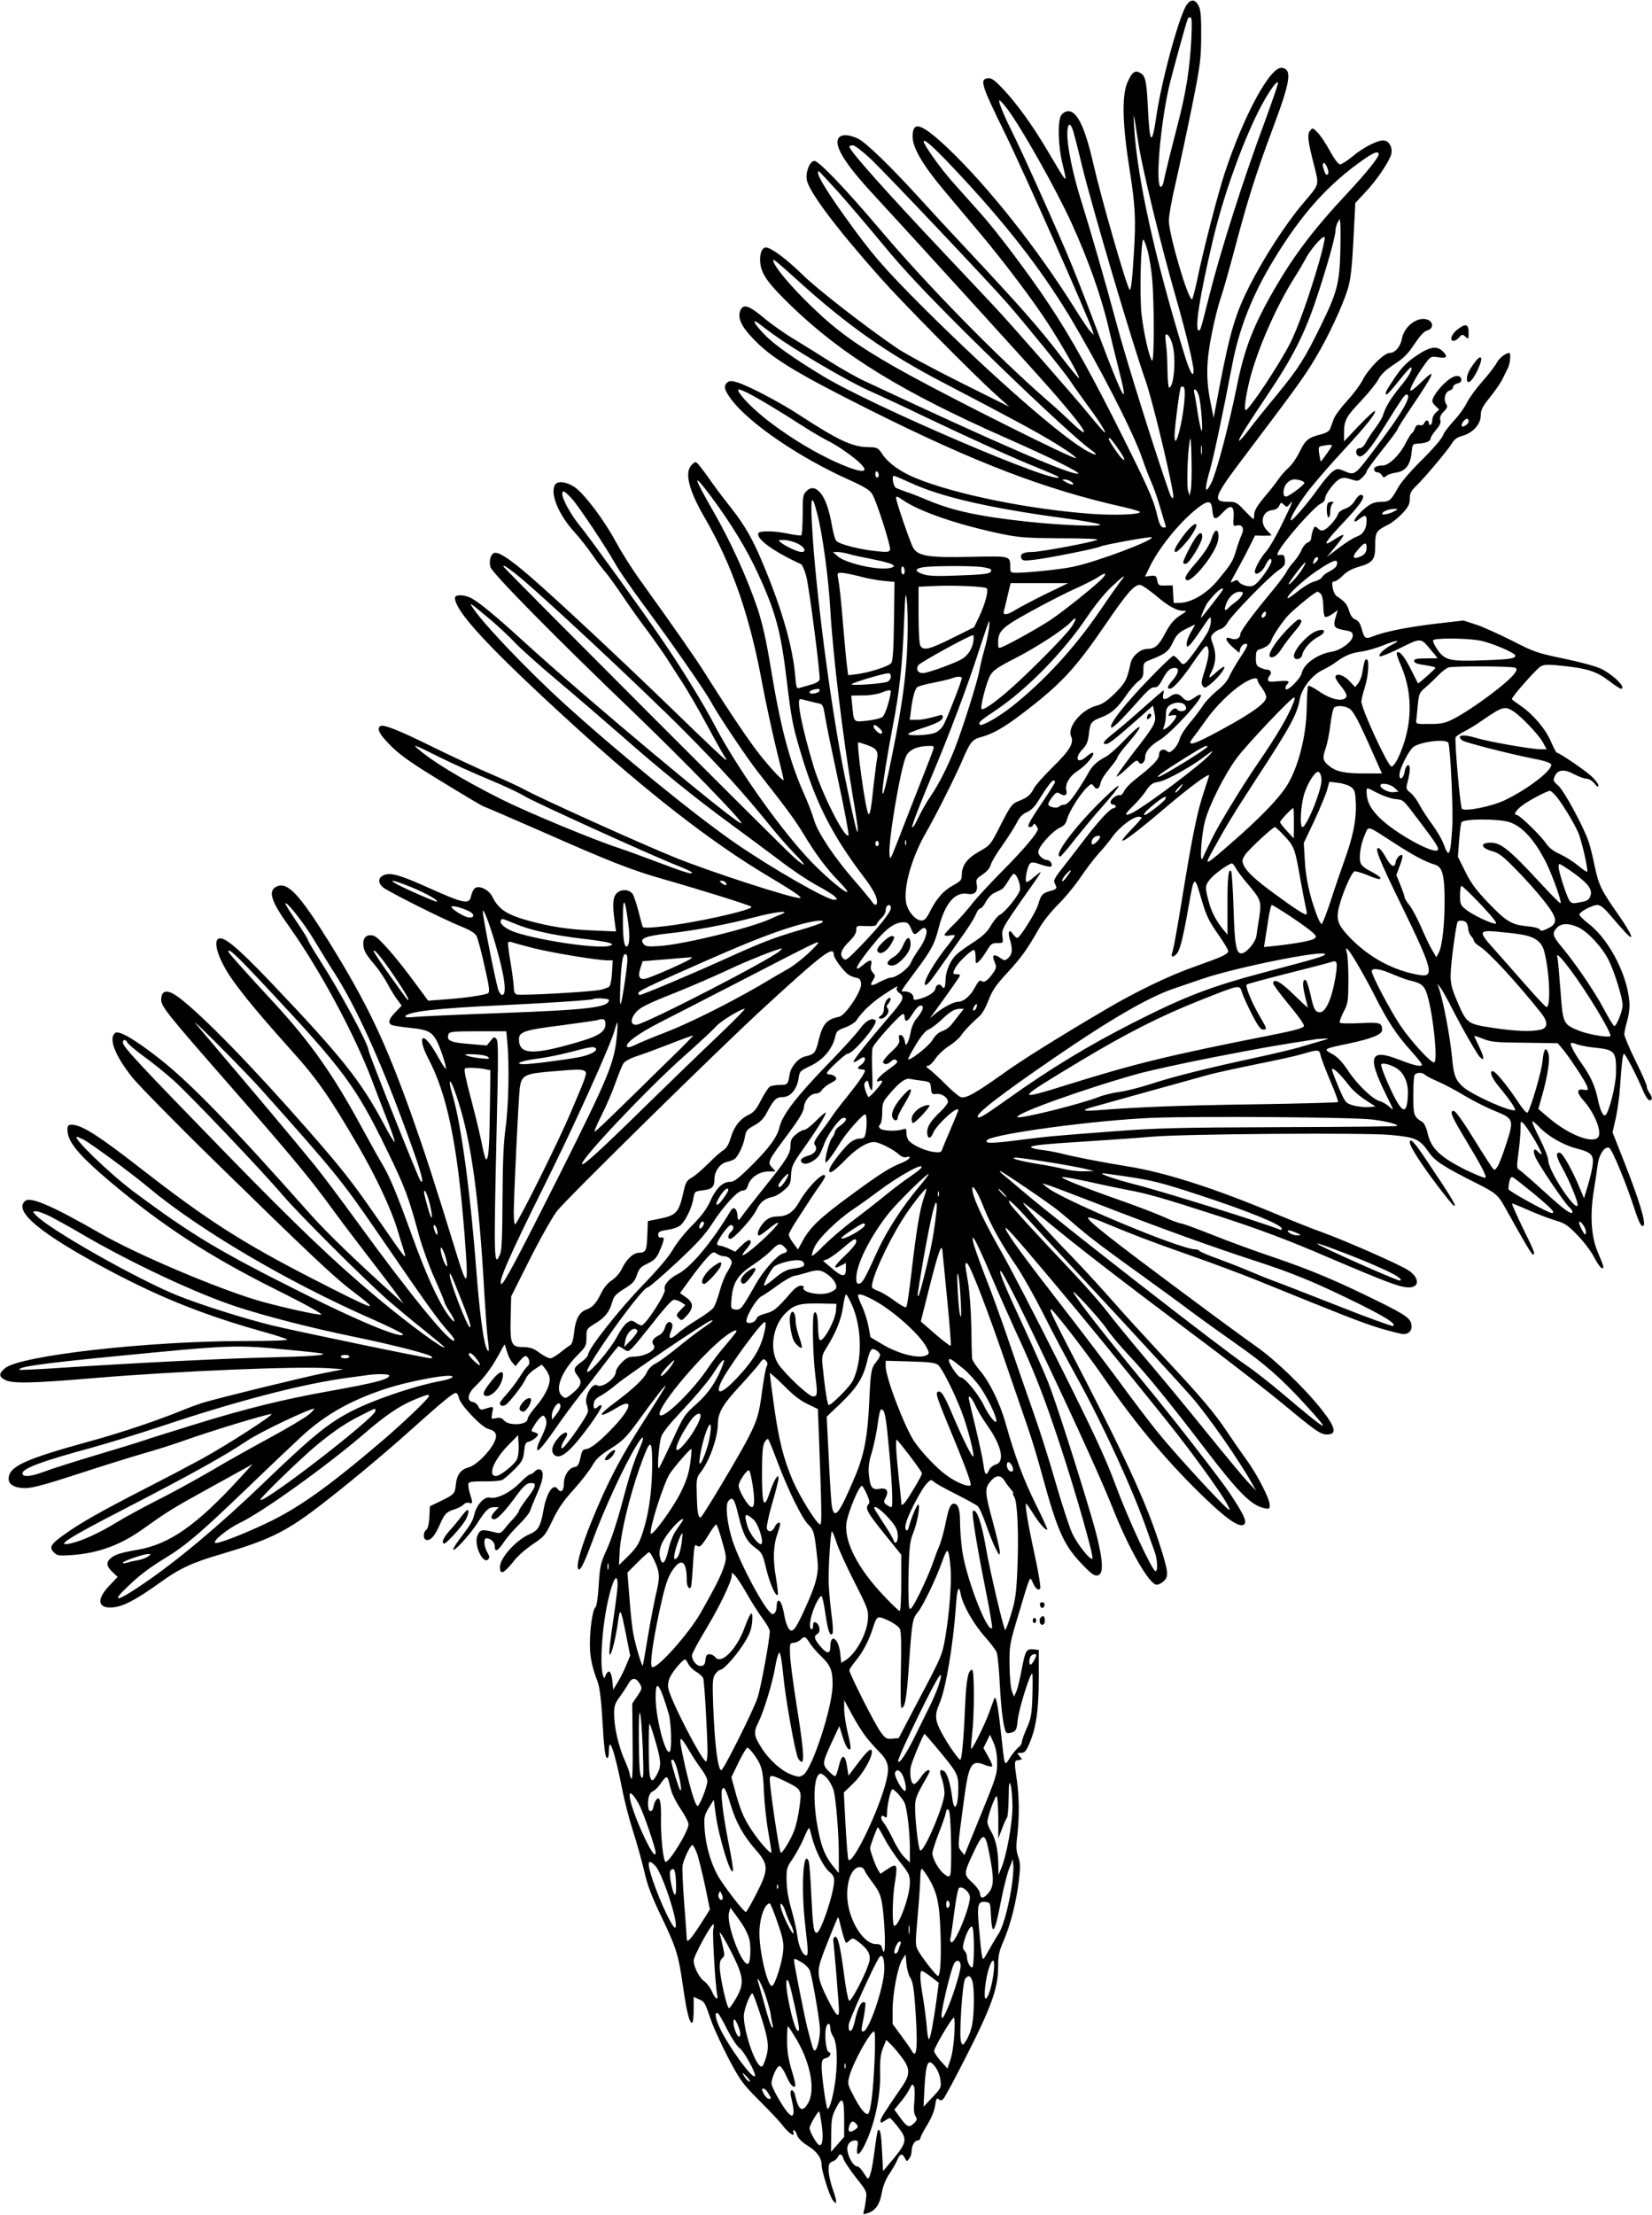  <svg version="1.0" xmlns="http://www.w3.org/2000/svg"
 width="955pt" height="1280pt" viewBox="0 0 955 1280"
 preserveAspectRatio="xMidYMid meet"><g transform="translate(0,1280) scale(0.1,-0.1)"
fill="#000000" stroke="none">
<path d="M6862 12775 c-41 -52 -145 -430 -176 -639 -28 -189 -40 -175 -51 57
-7 140 -14 170 -44 186 -30 17 -47 4 -72 -52 -35 -78 -31 -241 11 -507 33
-207 37 -286 25 -480 -10 -164 -17 -222 -25 -214 -17 18 -163 524 -210 729
-50 220 -99 315 -154 301 -16 -4 -31 -17 -36 -32 -16 -42 -11 -174 10 -262 32
-134 37 -138 -83 65 -87 147 -177 272 -256 356 -52 55 -69 67 -90 65 -49 -6
-39 -38 98 -317 110 -224 490 -1082 508 -1146 l6 -20 -20 20 c-11 11 -51 70
-88 130 -218 348 -504 709 -737 930 -153 144 -204 160 -202 63 0 -63 61 -166
186 -314 55 -65 147 -175 205 -244 133 -158 312 -395 395 -525 81 -125 182
-304 176 -311 -3 -2 -50 55 -106 128 -116 153 -234 287 -511 583 -109 116
-244 262 -301 325 -173 190 -316 329 -362 350 -52 23 -91 25 -108 5 -34 -41
31 -148 200 -330 228 -247 921 -1008 1023 -1125 134 -153 201 -239 193 -248
-4 -3 -35 21 -69 54 -34 33 -100 94 -147 134 -289 252 -697 669 -963 984 -196
231 -353 396 -379 396 -26 0 -52 -63 -44 -109 11 -67 168 -277 425 -566 123
-139 534 -555 666 -674 l80 -72 -283 141 c-156 78 -320 166 -365 197 -181 123
-467 345 -548 426 -92 90 -182 157 -212 157 -24 0 -39 -45 -31 -97 9 -62 49
-116 177 -240 296 -286 644 -500 1252 -768 247 -109 424 -197 408 -202 -36
-12 -456 170 -1229 532 -50 23 -140 74 -200 112 -60 38 -153 96 -207 129 -55
32 -136 89 -180 126 -90 75 -121 84 -138 42 -15 -41 5 -87 68 -154 107 -116
246 -201 681 -419 612 -306 1012 -459 1465 -561 53 -12 97 -25 97 -29 0 -15
-143 -20 -277 -11 -359 26 -787 112 -1017 206 -87 35 -159 86 -193 136 -28 42
-30 43 -88 44 -89 2 -170 40 -390 183 -117 77 -299 172 -365 192 -31 9 -43 9
-55 -1 -24 -20 -18 -44 23 -99 104 -138 390 -333 676 -462 91 -41 123 -60 138
-84 26 -43 110 -305 103 -323 -4 -12 -18 -14 -73 -8 -97 9 -224 41 -238 61 -7
9 -17 44 -23 79 -17 98 -39 162 -67 196 -30 35 -56 38 -84 10 -18 -18 -20 -33
-20 -134 0 -63 -4 -117 -8 -120 -4 -2 -37 2 -72 9 -76 17 -166 19 -175 5 -19
-31 85 -107 245 -180 8 -4 22 -36 31 -71 18 -71 82 -569 77 -596 -2 -10 -21
-22 -48 -29 -25 -7 -54 -16 -66 -19 -20 -6 -21 -2 -27 70 -15 167 -74 376
-181 634 -62 151 -110 235 -190 336 -31 39 -80 103 -109 144 -28 41 -62 86
-74 100 -21 25 -21 26 -42 7 -46 -42 -22 -144 71 -305 162 -279 264 -573 337
-976 18 -93 52 -252 76 -352 25 -100 45 -185 45 -189 0 -14 -60 49 -127 131
-62 76 -178 247 -323 477 -59 94 -174 259 -386 554 -43 60 -103 156 -133 211
-66 124 -181 277 -238 317 -46 32 -99 39 -114 15 -31 -49 19 -172 110 -272 33
-36 78 -94 102 -129 23 -34 57 -79 75 -100 18 -20 65 -85 105 -145 40 -59 105
-151 145 -203 39 -53 88 -123 109 -155 21 -33 61 -96 90 -140 29 -44 94 -156
144 -249 50 -93 97 -176 104 -184 9 -12 9 -14 0 -11 -7 2 -128 117 -270 255
-308 299 -706 671 -858 802 -123 106 -184 145 -209 136 -20 -8 -30 -46 -21
-81 8 -33 378 -409 824 -836 291 -280 637 -635 627 -645 -16 -16 -897 720
-1261 1053 -160 146 -256 225 -302 249 -42 21 -93 21 -93 1 0 -78 200 -293
679 -730 432 -394 806 -685 1131 -878 147 -88 204 -126 184 -127 -47 -1 -510
149 -719 233 -180 72 -785 345 -871 393 -34 18 -119 58 -190 88 -71 30 -221
100 -334 155 -199 99 -293 136 -311 125 -24 -15 -4 -51 64 -118 56 -55 126
-103 299 -208 124 -76 229 -138 232 -138 4 0 156 -66 339 -146 404 -178 514
-221 699 -274 214 -61 502 -151 511 -160 19 -17 -326 -94 -511 -114 -81 -9
-115 -9 -117 -2 -2 6 -14 48 -25 93 -12 45 -27 88 -33 97 -20 26 -61 29 -87 8
-27 -22 -31 -61 -17 -166 l8 -59 -138 6 c-140 6 -239 21 -371 57 -122 34 -170
65 -206 138 -20 39 -71 65 -98 51 -9 -5 -20 -25 -24 -44 -10 -55 -37 -50 -257
49 -150 67 -206 84 -244 70 -38 -13 -41 -46 -8 -73 36 -27 338 -179 443 -222
60 -24 88 -41 97 -59 7 -14 28 -92 46 -173 28 -122 31 -150 20 -157 -19 -11
-136 -28 -252 -36 l-94 -7 -77 104 c-104 142 -206 259 -235 270 -36 13 -63 -5
-63 -42 0 -39 12 -62 67 -126 24 -28 57 -78 74 -110 17 -32 42 -73 56 -91 l25
-34 -36 -37 c-39 -40 -46 -65 -20 -75 9 -4 56 -11 104 -16 97 -10 122 -21 149
-65 22 -35 65 -164 58 -171 -2 -3 -21 26 -42 63 -37 68 -71 113 -87 113 -18 0
-6 -52 25 -112 112 -210 171 -499 212 -1018 24 -309 19 -325 -41 -132 -135
439 -186 595 -261 807 -154 434 -263 661 -483 1015 -172 276 -240 347 -302
316 -50 -25 -32 -83 73 -230 177 -248 379 -624 480 -891 29 -77 72 -188 95
-247 23 -60 39 -108 35 -108 -4 0 -32 46 -61 102 -137 256 -244 390 -664 831
-182 190 -260 255 -291 243 -38 -14 1 -131 82 -243 69 -96 157 -202 337 -403
148 -164 220 -267 385 -550 105 -181 189 -360 227 -482 14 -46 31 -103 39
-127 18 -59 13 -52 -140 169 -159 230 -212 298 -415 530 -322 367 -604 657
-744 764 -64 48 -100 47 -104 -4 -3 -44 14 -66 407 -515 347 -397 453 -525
577 -695 50 -69 150 -201 222 -294 72 -93 145 -189 163 -215 l32 -46 -34 31
c-243 218 -412 382 -507 489 -456 514 -698 763 -877 902 -144 112 -229 160
-250 143 -39 -32 1 -133 101 -258 35 -43 244 -257 466 -474 551 -539 698 -678
805 -759 171 -129 145 -121 -224 68 -410 210 -619 344 -995 637 -249 194 -347
256 -403 256 -21 0 -25 -5 -25 -30 0 -68 63 -144 250 -302 302 -254 569 -428
960 -623 166 -83 262 -136 257 -142 -7 -6 -197 35 -337 73 -227 62 -724 271
-940 396 -277 159 -404 214 -434 188 -72 -59 90 -192 493 -406 301 -159 551
-258 899 -355 67 -19 122 -37 122 -41 0 -5 -111 -8 -247 -8 -559 0 -1297 -84
-1384 -157 -37 -31 -37 -49 1 -68 42 -22 158 -19 502 10 500 42 1181 70 1368
58 l85 -6 -115 -23 c-99 -19 -619 -146 -705 -173 -16 -5 -66 -23 -110 -41
-150 -61 -350 -128 -520 -175 -397 -109 -485 -150 -485 -222 0 -33 37 -53 97
-53 39 0 117 21 295 79 134 44 307 98 386 121 79 22 187 57 240 76 144 52 483
155 501 152 16 -3 -250 -175 -404 -260 -55 -30 -203 -108 -330 -173 -253 -130
-368 -195 -462 -262 -79 -56 -91 -75 -62 -104 20 -20 29 -21 103 -16 157 11
286 59 420 156 140 100 170 118 401 245 l226 125 -80 -87 c-244 -266 -401
-376 -584 -408 -99 -17 -134 -28 -159 -51 -26 -23 -22 -45 12 -78 l30 -28 -50
-53 c-69 -73 -66 -124 6 -124 67 0 140 37 299 151 104 75 180 110 345 158 267
79 365 125 545 261 151 114 389 311 560 465 167 150 234 205 249 205 8 0 16
-13 19 -29 8 -40 130 -169 170 -179 45 -12 55 -34 34 -77 -28 -58 -105 -134
-148 -145 -46 -13 -68 -42 -74 -100 -5 -52 -9 -57 -88 -95 l-62 -30 -3 -62
c-2 -38 -8 -66 -17 -73 -22 -18 -19 -60 3 -60 25 0 46 25 75 90 27 62 37 73
89 89 20 7 42 19 49 27 7 8 20 12 30 9 23 -7 23 -4 5 56 -8 25 -11 51 -7 58 5
8 36 11 92 10 46 -1 93 3 104 9 11 6 42 33 70 61 44 45 50 57 55 104 4 42 9
52 25 55 21 4 55 30 55 42 0 4 -9 10 -21 13 -21 6 -21 6 -2 37 10 17 26 39 36
48 16 14 19 14 27 2 16 -25 11 -51 -21 -117 -20 -41 -28 -68 -22 -74 6 -6 42
36 98 117 48 70 116 161 150 204 35 42 97 122 139 178 42 56 79 102 82 102 2
0 16 -7 30 -17 24 -16 26 -15 52 10 14 15 69 82 122 149 52 68 103 124 113
126 10 2 29 -4 44 -13 l25 -17 -28 -29 c-27 -28 -27 -30 -10 -47 16 -16 19
-15 47 16 40 44 38 75 -6 105 l-34 24 61 84 c33 46 77 101 96 121 32 34 37 36
56 22 11 -7 30 -14 41 -14 24 0 45 -18 45 -37 0 -7 -11 -30 -24 -51 -14 -20
-34 -70 -45 -111 -11 -40 -27 -84 -35 -96 -8 -13 -50 -44 -93 -70 -43 -26 -96
-63 -117 -83 -43 -38 -56 -31 -36 18 7 16 9 34 5 39 -12 21 -32 11 -41 -21 -6
-21 -20 -38 -37 -46 -33 -16 -44 -37 -28 -56 21 -26 -49 -66 -116 -66 -27 0
-43 -8 -69 -34 -19 -19 -34 -43 -34 -54 0 -38 -80 -96 -108 -78 -29 18 -77
-69 -61 -109 4 -11 8 -30 8 -41 1 -22 -134 -214 -150 -214 -10 0 -1 27 18 55
30 45 -3 49 -41 4 -35 -41 -43 -76 -23 -96 25 -25 68 -1 132 75 74 89 150 200
142 209 -4 4 -13 1 -19 -5 -20 -20 -30 -14 -26 15 2 20 13 33 41 47 20 11 63
42 95 69 54 46 504 351 537 363 29 12 15 -3 -37 -38 -29 -19 -95 -70 -147
-112 -52 -43 -111 -86 -131 -96 -22 -11 -42 -31 -50 -49 -15 -37 -79 -97 -182
-174 -112 -82 -104 -100 12 -30 90 54 82 0 -15 -105 -80 -86 -140 -135 -169
-137 -17 -1 -23 -11 -31 -51 -9 -39 -16 -50 -33 -52 -33 -5 -62 -49 -62 -93 0
-44 -17 -60 -36 -34 -27 37 -66 -24 -84 -131 -15 -84 -30 -109 -76 -129 -78
-32 -174 -138 -174 -191 0 -49 22 -39 84 39 21 27 70 69 108 94 65 44 71 51
112 137 32 67 63 113 121 176 42 47 90 108 107 137 23 41 45 62 109 102 70 45
89 64 157 157 103 143 166 222 159 203 -3 -8 -62 -104 -132 -212 -128 -200
-203 -343 -294 -566 -67 -164 -98 -281 -73 -281 11 0 37 56 77 165 64 177 181
430 253 549 41 68 53 63 21 -10 -37 -86 -59 -155 -105 -328 -25 -95 -62 -208
-85 -257 -37 -82 -41 -97 -48 -210 -4 -70 -12 -123 -19 -128 -15 -9 -32 -120
-32 -211 0 -74 11 -130 45 -220 11 -29 20 -100 26 -200 11 -187 17 -240 30
-240 5 0 9 18 9 41 0 93 32 2 75 -212 13 -70 42 -182 64 -250 22 -68 51 -173
65 -232 18 -81 43 -147 100 -265 87 -182 98 -218 125 -407 21 -144 36 -205 52
-205 5 0 9 34 9 75 l0 75 28 -13 c35 -15 36 -16 72 -121 17 -49 64 -150 103
-225 67 -126 80 -144 177 -241 58 -58 119 -122 134 -143 33 -43 73 -71 63 -43
-4 9 -2 16 2 16 5 0 14 -13 19 -30 7 -19 29 -40 62 -61 53 -32 80 -71 80 -113
0 -33 45 -176 64 -201 26 -35 26 -11 1 61 -14 38 -25 88 -25 112 0 36 4 44 24
51 13 5 26 17 29 25 9 24 26 19 33 -10 4 -14 36 -62 71 -107 63 -79 65 -83 59
-127 -3 -25 -8 -55 -12 -67 -6 -22 -5 -22 25 -12 44 16 67 50 79 119 7 38 23
77 42 105 17 25 38 61 46 80 17 40 29 44 45 13 11 -21 12 -21 25 -3 8 10 14
30 14 43 0 31 17 62 35 62 8 0 15 6 15 13 0 6 18 41 40 77 25 41 42 83 46 113
6 39 9 45 21 35 11 -9 17 -8 27 3 8 8 68 120 134 250 143 281 182 391 182 510
0 68 5 91 31 151 39 89 74 226 89 349 9 80 9 103 -4 139 -12 34 -13 60 -5 124
12 109 11 218 -2 313 -17 115 -17 118 9 121 23 3 23 4 6 23 -16 18 -16 19 8
19 21 0 29 9 47 50 41 94 55 193 56 375 l0 170 -32 3 c-40 4 -46 -7 -68 -122
-9 -49 -22 -103 -29 -120 l-14 -31 -12 30 c-7 18 -13 80 -14 150 -1 119 -1
121 59 319 59 199 59 199 73 165 16 -38 32 -53 45 -40 5 5 -9 91 -31 192 -39
179 -59 299 -50 299 3 0 21 -26 41 -58 35 -56 73 -99 81 -91 2 2 -28 69 -68
149 -71 144 -120 277 -171 459 -33 119 -93 243 -150 310 -25 29 -46 62 -46 74
-1 12 -3 94 -4 182 -2 88 -10 203 -19 255 -19 111 -19 110 -7 110 16 0 117
-261 241 -625 38 -110 87 -254 110 -320 23 -66 62 -194 86 -285 85 -310 122
-395 218 -498 71 -76 91 -88 113 -70 27 22 11 134 -46 328 -91 307 -212 682
-253 785 -22 55 -84 195 -137 310 -110 236 -146 323 -138 331 16 16 526 -1060
648 -1368 90 -229 208 -438 253 -446 10 -2 29 7 43 20 30 28 28 52 -23 212
-81 253 -210 530 -536 1156 -47 91 -89 176 -93 190 -5 21 -1 20 27 -14 79 -93
205 -261 288 -381 179 -261 372 -489 583 -690 116 -111 185 -159 213 -148 28
11 10 53 -80 188 -48 73 -334 441 -486 625 -241 293 -392 486 -414 530 -16 32
156 -156 191 -209 20 -30 79 -101 131 -156 99 -105 242 -281 432 -530 201
-263 274 -336 350 -351 27 -6 30 -4 30 18 0 36 -70 173 -135 263 -32 44 -82
116 -111 160 -69 105 -157 209 -374 440 -97 105 -229 248 -291 320 -63 71
-166 184 -230 250 -147 151 -289 309 -284 314 2 2 66 -48 142 -111 176 -145
394 -314 848 -655 199 -148 432 -330 520 -403 179 -149 209 -170 247 -170 58
0 49 42 -32 144 -98 124 -267 287 -380 366 -58 41 -217 157 -355 260 -490 364
-627 471 -614 484 3 3 37 -7 75 -23 182 -76 287 -116 503 -192 129 -45 312
-113 405 -151 494 -201 599 -242 703 -274 63 -18 124 -34 137 -34 26 0 46 17
46 42 0 46 -23 64 -198 150 -239 118 -383 178 -602 253 -102 34 -260 92 -352
129 -91 36 -173 66 -182 66 -8 0 -55 17 -103 39 -48 21 -155 62 -238 91 -214
75 -363 134 -344 138 8 1 78 -11 155 -28 76 -17 175 -38 219 -46 122 -23 203
-46 540 -155 235 -77 385 -133 620 -234 347 -148 419 -175 470 -175 65 0 60
60 -7 101 -58 36 -363 170 -496 218 -59 21 -179 69 -267 106 -362 151 -642
240 -855 274 -143 23 -309 55 -390 76 -30 7 -81 17 -112 20 -32 4 -58 11 -58
15 0 11 69 18 340 35 135 9 297 20 360 26 179 16 1231 24 1379 10 144 -13 168
-24 221 -100 36 -52 84 -83 289 -186 97 -49 113 -63 152 -134 108 -194 153
-271 161 -271 15 0 8 18 -59 154 -36 75 -64 138 -62 140 2 2 42 -14 89 -35 47
-21 117 -48 155 -60 62 -18 77 -28 135 -88 36 -37 79 -94 95 -126 17 -32 36
-61 44 -63 17 -6 14 6 -25 98 -35 85 -43 207 -21 345 9 55 19 124 23 153 7 59
40 109 66 99 16 -6 95 -195 142 -339 31 -96 45 -123 57 -111 15 15 -25 147
-105 351 l-74 188 19 84 c10 47 21 126 24 175 9 137 16 195 23 195 9 0 77
-133 109 -210 12 -30 29 -56 37 -58 20 -4 20 17 1 42 -8 11 -15 27 -15 37 0 9
-29 76 -65 148 -36 73 -65 142 -65 154 0 12 7 44 15 71 8 27 15 68 15 92 0
153 -110 377 -232 472 -32 25 -58 50 -58 56 0 16 75 56 104 56 18 0 38 -16 73
-57 26 -31 65 -75 85 -97 64 -70 44 -17 -38 100 -98 140 -111 167 -135 277
-10 51 -26 115 -35 142 -27 82 -143 298 -177 326 -28 24 -30 29 -19 53 17 39
55 43 111 12 27 -14 59 -26 72 -26 13 0 33 -12 46 -27 16 -21 22 -24 23 -12 0
9 -18 33 -41 54 -41 37 -185 135 -199 135 -4 0 -19 29 -34 64 -31 73 -103 158
-175 207 -28 19 -51 36 -51 39 0 14 143 176 167 189 23 12 45 12 136 2 137
-15 188 -32 260 -87 31 -24 62 -44 67 -44 37 0 -42 80 -114 115 -28 14 -124
40 -216 59 -155 32 -174 39 -302 105 -76 38 -169 80 -207 92 l-71 23 -147 -17
c-166 -19 -308 -47 -372 -73 -48 -19 -53 -16 -70 44 -8 30 -19 46 -36 52 -16
6 -28 23 -36 50 -11 38 -27 56 -72 85 -9 6 -19 27 -23 48 -5 30 -3 37 10 37 8
0 31 15 49 34 22 22 54 40 91 50 83 24 96 41 96 124 0 76 5 85 75 120 23 11
60 41 83 66 34 37 42 53 42 84 0 31 7 45 36 73 49 47 183 207 207 246 13 23
30 36 60 44 60 16 107 67 107 117 0 33 9 51 55 108 30 38 62 84 71 104 9 19
23 47 31 62 12 24 19 88 8 88 -20 0 -58 -29 -71 -54 -8 -17 -46 -67 -85 -111
-39 -44 -79 -100 -90 -124 -11 -24 -44 -70 -74 -102 -29 -32 -56 -67 -60 -78
-8 -25 -53 -78 -151 -175 -45 -45 -94 -103 -110 -131 -42 -76 -52 -85 -96 -85
-48 0 -72 -12 -120 -58 -44 -42 -53 -75 -12 -43 36 28 44 26 44 -9 0 -45 -20
-78 -54 -90 -17 -5 -64 -34 -103 -64 l-73 -55 51 61 c27 33 48 63 45 66 -3 3
-24 -7 -46 -22 -83 -55 -68 -26 55 104 98 103 126 150 91 150 -8 0 -23 -15
-34 -34 -13 -22 -33 -38 -56 -46 -19 -6 -38 -20 -41 -31 -8 -25 -52 -77 -77
-90 -15 -8 -24 -7 -39 7 -18 16 -19 15 -29 -10 -5 -15 -10 -36 -10 -46 0 -10
-9 -22 -20 -25 -11 -4 -27 -23 -36 -43 -8 -20 -28 -50 -43 -67 -16 -16 -36
-43 -44 -60 -8 -16 -51 -73 -96 -127 -103 -124 -171 -217 -171 -233 0 -24 -26
-36 -54 -25 -39 15 -34 -11 11 -51 l37 -32 6 24 c6 24 40 41 40 19 0 -6 -18
-38 -41 -71 -22 -33 -50 -81 -61 -105 -12 -29 -38 -59 -74 -87 -29 -24 -67
-63 -82 -88 -16 -24 -50 -69 -76 -99 -25 -30 -51 -70 -56 -90 -5 -20 -21 -47
-35 -60 -20 -19 -27 -21 -40 -10 -21 17 -45 5 -45 -23 0 -26 -40 -66 -138
-142 -28 -22 -57 -52 -64 -68 -7 -15 -18 -25 -24 -23 -16 6 -54 -22 -54 -40 0
-8 7 -14 15 -14 8 0 15 -4 15 -10 0 -5 -4 -10 -10 -10 -21 0 -83 -67 -172
-183 -51 -67 -112 -146 -136 -176 -24 -29 -41 -59 -38 -67 3 -8 9 -20 12 -28
4 -11 -6 -18 -34 -25 -46 -13 -54 -22 -70 -77 -13 -46 -106 -194 -121 -194 -6
0 -17 10 -25 22 -22 31 -31 15 -18 -31 17 -56 15 -85 -9 -107 -16 -15 -23 -16
-37 -6 -46 33 -61 27 -42 -18 11 -25 10 -34 -4 -56 -32 -48 -56 -66 -71 -54
-10 9 -19 0 -41 -40 -27 -49 -65 -80 -99 -80 -22 0 -86 -34 -126 -67 l-34 -28
26 35 c94 129 149 208 149 213 0 4 -9 7 -20 7 -24 0 -24 3 -6 39 16 30 90 101
106 101 6 0 10 -19 10 -42 0 -40 0 -41 20 -23 11 10 31 38 45 61 23 39 30 44
61 44 34 0 34 0 29 38 -5 33 0 46 54 127 34 50 86 125 117 168 30 42 53 77 50
77 -3 0 -21 -14 -41 -31 -20 -18 -38 -29 -42 -26 -10 10 7 95 22 107 10 9 26
7 64 -7 27 -9 53 -14 57 -11 12 12 -5 38 -24 38 -10 0 -27 9 -37 20 -14 16
-16 25 -8 43 19 40 86 109 119 123 25 11 36 23 43 51 12 44 77 147 115 182 25
24 27 24 40 6 16 -23 32 -14 39 22 3 16 26 52 51 81 25 30 46 59 46 65 0 7 29
46 65 87 93 107 80 121 -18 19 -45 -48 -98 -95 -117 -104 -46 -23 -78 -53 -97
-90 -8 -16 -38 -65 -66 -107 -36 -54 -58 -77 -73 -78 -11 0 -25 -5 -31 -11
-14 -14 -63 -3 -63 14 0 6 11 26 24 42 22 27 27 29 46 17 27 -16 42 -7 34 23
-8 33 20 81 65 109 53 34 111 106 85 106 -3 0 -20 -11 -36 -25 -52 -44 -68 -5
-19 46 23 23 31 43 36 89 8 66 12 71 75 96 56 21 91 53 141 126 22 32 53 68
69 80 25 18 30 29 30 65 0 42 2 45 38 59 88 34 107 48 132 101 20 43 34 57 75
78 28 14 51 25 53 25 2 0 -9 -20 -23 -43 -14 -24 -25 -54 -25 -67 0 -20 2 -21
16 -9 10 8 41 50 70 94 53 78 54 79 54 45 0 -19 -10 -51 -23 -72 -38 -62 -104
-153 -122 -168 -15 -13 -20 -11 -39 13 -12 15 -27 27 -33 27 -6 0 -69 -60
-140 -134 -134 -138 -228 -256 -220 -278 4 -14 51 31 161 155 50 57 74 77 89
75 16 -2 27 8 47 45 27 51 44 67 73 67 26 0 21 -31 -13 -70 -33 -39 -36 -50
-16 -50 19 0 73 62 134 152 27 40 57 79 65 87 14 11 17 9 22 -11 6 -24 -2 -67
-29 -150 -11 -36 -12 -50 -3 -62 11 -15 16 -13 49 14 41 34 83 88 75 96 -3 3
-24 -11 -46 -31 -44 -40 -49 -39 -27 3 25 50 28 101 10 153 -17 46 -17 49 0
68 10 10 28 22 42 25 13 4 31 20 40 37 20 40 237 263 292 301 37 26 43 34 40
61 -2 27 -7 32 -26 30 -20 -3 -22 -1 -11 20 34 65 211 264 247 278 12 5 22 17
22 27 0 26 56 100 85 114 19 9 35 8 65 -2 38 -12 42 -12 65 10 14 13 25 29 25
35 0 6 41 62 90 124 50 62 90 117 90 122 0 5 38 65 85 134 131 194 143 227 48
133 -29 -28 -55 -49 -59 -46 -8 8 35 87 82 152 35 48 36 48 80 41 49 -7 56 3
24 35 -34 34 -77 26 -155 -28 -53 -36 -83 -67 -122 -125 -51 -75 -64 -102 -44
-95 5 2 37 38 71 81 34 43 64 76 67 74 11 -11 -11 -50 -64 -114 -55 -68 -84
-116 -98 -163 -4 -14 -24 -47 -45 -75 -21 -27 -45 -65 -54 -82 -10 -21 -24
-33 -36 -33 -25 0 -27 -38 -3 -47 22 -8 67 44 140 162 99 159 123 195 133 195
36 0 -18 -97 -160 -285 -146 -193 -133 -184 -207 -154 -29 12 -36 11 -60 -7
-16 -12 -52 -54 -81 -95 -60 -85 -152 -192 -159 -186 -8 9 34 82 95 163 32 43
123 149 202 234 138 149 198 225 188 235 -3 3 -44 -35 -92 -85 l-86 -91 0 50
c0 72 11 92 100 186 44 47 89 103 100 125 14 27 41 52 89 84 55 35 80 60 118
118 33 49 56 74 73 78 35 8 39 46 6 61 -55 25 -138 -34 -151 -107 -9 -48 -40
-84 -72 -84 -32 0 -123 -91 -156 -157 -14 -28 -54 -81 -89 -119 -35 -38 -70
-85 -77 -104 -7 -19 -17 -45 -21 -57 -6 -15 -23 -25 -52 -33 -74 -18 -91 -32
-124 -99 -17 -36 -47 -79 -66 -95 -19 -17 -45 -47 -58 -66 -13 -19 -44 -60
-70 -90 -54 -64 -70 -91 -70 -119 0 -12 -2 -21 -5 -21 -2 0 -25 23 -51 50 -44
47 -50 50 -96 50 -92 0 -82 27 98 265 307 406 349 465 411 570 72 121 151 289
184 393 16 52 24 115 33 283 l11 216 60 64 c61 66 123 155 144 207 16 39 -3
85 -37 90 -33 5 -119 -38 -183 -92 -31 -25 -63 -46 -72 -46 -10 0 -33 30 -59
78 -23 42 -55 90 -71 106 -29 29 -30 29 -44 10 -17 -23 -13 -56 24 -201 29
-119 35 -101 -72 -228 -100 -120 -224 -313 -305 -474 -80 -160 -110 -263 -171
-581 l-33 -175 -18 90 c-27 133 -25 237 7 395 14 74 38 167 51 205 14 39 51
171 84 295 73 276 121 427 215 680 106 281 116 349 56 358 -67 10 -220 -273
-331 -608 -41 -126 -125 -450 -160 -622 -13 -60 -26 -108 -29 -108 -24 0 -133
373 -134 455 0 28 18 129 41 225 22 96 64 292 93 435 48 239 52 272 53 405 1
111 -3 152 -14 175 -20 39 -43 42 -68 10z m25 -200 c-9 -171 -31 -312 -79
-495 -36 -139 -70 -275 -83 -337 -3 -13 -9 -23 -14 -23 -33 0 -5 344 45 570
17 75 104 391 111 403 2 4 9 7 15 7 8 0 9 -37 5 -125z m425 -477 c-124 -332
-256 -747 -323 -1013 -47 -188 -49 -195 -59 -195 -26 0 6 203 81 520 56 237
150 507 245 708 53 114 125 224 132 204 2 -6 -33 -106 -76 -224z m-1490 74
c86 -115 280 -460 372 -660 98 -215 174 -429 216 -612 12 -52 37 -155 56 -229
64 -248 31 -191 -116 199 -50 135 -120 315 -155 400 -64 158 -286 653 -350
780 -45 90 -77 170 -67 170 4 0 24 -22 44 -48z m759 -202 c24 -151 127 -577
219 -897 57 -200 99 -376 100 -415 0 -45 -21 -9 -49 80 -174 564 -278 1036
-295 1332 -5 95 -4 90 25 -100z m-381 84 c6 -14 30 -108 54 -208 61 -250 288
-1018 370 -1251 33 -95 124 -463 155 -632 10 -51 -2 -57 -19 -10 -77 218 -244
749 -300 957 -72 268 -151 541 -215 747 -44 142 -75 295 -75 367 0 60 14 73
30 30z m-677 -237 c286 -304 488 -562 655 -837 171 -284 379 -688 427 -835 15
-44 38 -104 51 -132 13 -29 35 -92 49 -140 14 -49 29 -96 32 -107 4 -14 1 -17
-13 -14 -15 2 -24 23 -40 92 -17 69 -56 157 -187 419 -180 361 -303 583 -432
777 -111 168 -305 426 -399 530 -42 47 -110 123 -151 169 -74 82 -175 223
-175 243 0 20 62 -36 183 -165z m-486 61 c93 -89 676 -705 784 -828 108 -124
334 -402 365 -450 16 -25 62 -89 102 -144 68 -92 108 -156 98 -156 -2 0 -45
49 -95 110 -96 116 -436 504 -530 605 -31 33 -162 173 -292 310 -341 361 -559
605 -559 627 0 4 9 8 20 8 12 0 57 -35 107 -82z m2933 30 c0 -18 -70 -105
-175 -218 -198 -211 -315 -365 -430 -565 -120 -208 -172 -342 -215 -558 -47
-231 -117 -495 -147 -557 -38 -75 -42 -41 -9 72 23 80 75 327 127 598 41 221
117 413 246 625 160 262 312 431 517 574 60 42 86 50 86 29z m-296 -81 c6 -15
7 -30 3 -33 -10 -10 -16 -2 -27 35 -11 40 10 38 24 -2z m-2826 -139 c60 -68
178 -206 262 -308 111 -135 239 -271 474 -505 297 -295 640 -616 722 -674 44
-31 37 -38 -13 -12 -137 69 -552 432 -953 831 -233 233 -301 312 -457 530
-121 169 -173 260 -149 260 2 0 53 -55 114 -122z m2900 -353 c-5 -171 -20
-228 -109 -410 -96 -197 -131 -252 -252 -400 -68 -82 -145 -178 -171 -213 -26
-35 -50 -61 -53 -59 -6 6 39 78 175 281 131 195 203 336 267 526 58 171 115
371 115 405 0 14 6 36 12 48 l13 22 3 -25 c2 -14 2 -92 0 -175z m-123 -51
c-56 -193 -121 -376 -165 -464 -62 -123 -239 -390 -259 -390 -13 0 7 121 34
215 51 174 147 388 244 544 27 42 57 94 69 116 29 57 106 143 110 123 2 -9
-13 -74 -33 -144z m-991 68 c9 -33 21 -104 26 -158 13 -134 13 -491 0 -478
-16 16 -48 157 -61 268 -12 108 -4 440 11 431 4 -2 15 -31 24 -63z m-2019
-176 c284 -257 516 -420 835 -586 440 -230 548 -289 664 -360 66 -41 113 -76
106 -78 -16 -6 -679 325 -960 479 -237 129 -379 224 -508 341 -148 134 -282
288 -282 324 0 9 19 -6 145 -120z m-95 -343 c159 -106 390 -239 500 -289 63
-28 210 -96 325 -152 278 -132 524 -244 663 -299 61 -25 112 -47 112 -50 0
-51 -1076 410 -1360 582 -177 107 -289 187 -343 244 -67 70 -75 98 -14 49 23
-19 76 -57 117 -85z m2259 -28 c21 -82 7 -245 -21 -245 -4 0 -8 44 -9 98 0 53
-4 121 -8 150 -4 29 -5 54 -3 57 11 11 30 -18 41 -60z m68 -319 c-12 -140 -57
-301 -57 -204 0 46 29 268 36 280 3 4 10 5 16 2 7 -5 9 -32 5 -78z m-2517 39
c57 -29 187 -107 312 -188 48 -31 110 -67 137 -81 60 -28 166 -103 200 -140
38 -40 16 -49 -59 -22 -218 76 -544 294 -641 429 -25 34 -12 34 51 2z m2599
-7 c13 -37 27 -216 17 -207 -4 4 -13 47 -21 95 -7 49 -16 101 -20 117 -10 38
10 34 24 -5z m1561 -153 c0 -8 -9 -19 -20 -25 -15 -8 -20 -8 -20 3 0 14 19 37
32 37 4 0 8 -7 8 -15z m-1606 -395 l-7 -35 -9 30 c-9 31 -3 218 10 290 5 27 8
-7 10 -105 2 -80 0 -161 -4 -180z m-425 243 c41 -57 53 -86 27 -63 -16 13 -76
103 -76 113 0 15 11 4 49 -50z m488 -35 c-2 -13 -4 -3 -4 22 0 25 2 35 4 23 2
-13 2 -33 0 -45z m753 47 c0 -6 -63 -95 -65 -92 -1 1 -5 21 -9 44 -5 38 -4 42
16 46 35 7 58 8 58 2z m-2620 -171 c0 -8 -4 -14 -10 -14 -5 0 -10 9 -10 21 0
11 5 17 10 14 6 -3 10 -13 10 -21z m181 -43 c175 -82 460 -148 893 -206 104
-14 196 -30 205 -36 23 -14 -220 -5 -409 15 -282 30 -438 63 -579 122 -47 20
-106 43 -131 51 -25 9 -52 19 -60 23 -16 8 -27 70 -12 70 5 0 47 -18 93 -39z
m-1150 -81 c110 -147 207 -306 268 -439 106 -229 135 -338 170 -631 26 -215
34 -255 77 -400 87 -295 183 -486 369 -730 50 -66 75 -112 75 -140 0 -26 -14
-26 -32 3 -9 12 -54 67 -102 122 -113 130 -210 275 -230 346 -8 30 -35 100
-60 156 -83 187 -135 386 -191 728 -26 158 -48 253 -76 339 -60 176 -153 382
-250 551 -124 217 -130 244 -18 95z m2083 85 c26 -20 0 -20 -34 0 -22 13 -23
14 -5 14 11 0 29 -6 39 -14z m1324 9 c12 -4 22 -10 22 -15 0 -12 -90 -79 -106
-79 -23 0 -17 57 8 80 23 21 38 24 76 14z m-4213 -105 c41 -45 202 -287 256
-384 18 -33 90 -136 159 -230 160 -216 354 -495 389 -559 38 -72 211 -330 273
-408 162 -206 216 -279 265 -361 68 -112 129 -195 201 -269 31 -32 54 -60 51
-62 -11 -12 -155 112 -241 208 -173 190 -405 523 -523 748 -70 134 -195 337
-311 506 -132 193 -414 582 -469 650 -72 88 -127 202 -96 202 5 0 26 -19 46
-41z m1913 -8 c99 -69 328 -147 589 -200 84 -17 140 -21 330 -22 144 0 220 -4
206 -9 -38 -16 -330 -70 -375 -70 -52 0 -73 -12 -64 -35 5 -15 15 -17 67 -11
78 8 369 66 392 78 20 10 289 59 295 53 16 -16 -307 -138 -448 -169 -65 -15
-262 -36 -332 -36 -36 0 -38 2 -38 31 0 67 4 66 -225 61 -246 -6 -307 4 -336
52 -16 27 -99 268 -99 289 0 11 10 8 38 -12z m-494 -79 c31 -116 66 -376 76
-557 15 -260 70 -719 130 -1077 17 -97 30 -184 29 -195 -1 -40 -18 30 -73 298
-75 366 -158 982 -186 1369 -18 258 -11 301 24 162z m2284 23 c5 -60 17 -64
57 -21 49 54 71 47 66 -23 -3 -50 -2 -54 18 -48 33 8 46 -17 28 -55 -8 -18
-22 -58 -31 -88 -18 -62 -27 -78 -106 -173 -61 -75 -151 -129 -217 -131 l-38
-1 -3 51 -3 51 -42 -1 c-38 -1 -42 1 -47 29 -5 27 -8 30 -38 27 l-33 -4 34 69
c58 114 184 264 281 335 52 38 70 34 74 -17z m447 31 c26 35 16 7 -44 -115
-32 -66 -73 -137 -90 -156 -38 -43 -74 -112 -66 -125 10 -17 45 9 62 46 17 35
33 45 33 21 0 -18 -52 -96 -84 -126 -20 -19 -31 -22 -60 -17 -20 4 -39 14 -44
23 -8 13 -13 13 -32 3 -21 -11 -20 -8 11 46 18 33 52 95 74 139 l40 80 48 -1
c26 0 47 1 47 2 0 2 -11 14 -25 28 -45 45 -28 112 30 118 19 2 33 11 40 25 9
21 11 21 27 6 17 -15 19 -15 33 3z m612 -37 c-30 -18 -77 -29 -77 -18 0 12 38
28 70 28 22 0 23 -1 7 -10z m-3459 -189 c42 -19 58 -50 25 -50 -22 0 -90 32
-118 54 -19 15 -19 15 15 15 19 1 54 -8 78 -19z m3292 -22 c0 -31 -11 -45 -42
-57 -40 -15 -43 3 -7 43 36 42 49 45 49 14z m-2995 -39 c22 -7 89 -21 149 -33
111 -22 140 -39 88 -49 -69 -14 -254 28 -299 68 l-28 24 25 1 c14 0 43 -5 65
-11z m2715 -28 c0 -5 -7 -14 -15 -21 -16 -14 -18 -10 -9 14 6 17 24 22 24 7z
m110 -23 c0 -21 -13 -34 -48 -52 -18 -9 -36 -24 -39 -31 -3 -8 -23 -20 -44
-25 -22 -6 -64 -31 -95 -56 -31 -25 -58 -44 -60 -41 -11 11 87 103 167 157 90
60 119 71 119 48z m-197 -29 c-23 -40 -82 -107 -83 -94 0 10 88 125 96 125 3
0 -3 -14 -13 -31z m-4555 -33 c118 -91 723 -655 977 -910 204 -205 343 -358
495 -546 47 -58 111 -131 143 -163 32 -32 57 -61 54 -63 -3 -3 -29 16 -58 42
-57 49 -1679 1673 -1679 1680 0 10 15 1 68 -40z m2252 13 c0 -10 -4 -19 -10
-19 -5 0 -10 12 -10 26 0 14 4 23 10 19 6 -3 10 -15 10 -26z m439 25 c39 -5
61 -11 61 -19 0 -21 -25 -25 -194 -31 -122 -5 -171 -3 -201 8 -47 16 -48 31
-3 39 46 9 262 10 337 3z m-703 -54 c43 -12 107 -24 142 -27 l63 -6 -3 -227
c-2 -164 -7 -231 -16 -242 -15 -19 -128 -55 -198 -64 l-51 -6 -6 48 c-4 27
-14 130 -22 229 -15 178 -21 234 -31 288 -5 23 -2 27 19 27 13 0 59 -9 103
-20z m1408 -11 c-32 -36 -226 -192 -300 -241 -66 -44 -218 -129 -276 -155 -28
-12 -28 -12 -28 25 0 65 23 88 190 179 85 47 200 106 254 130 54 24 115 55
134 68 41 28 54 25 26 -6z m102 -21 c-14 -18 -67 -93 -117 -167 -148 -216
-320 -404 -509 -554 -76 -60 -174 -116 -186 -105 -11 11 4 25 89 81 182 121
397 341 533 544 42 63 103 138 140 172 72 68 90 78 50 29z m-431 -71 c-71 -35
-149 -76 -172 -90 -50 -32 -77 -35 -70 -9 3 9 13 50 22 90 l17 72 167 0 166 0
-130 -63z m-341 33 c12 -12 -9 -91 -44 -165 l-29 -60 -125 -62 c-134 -67 -169
-75 -186 -44 -6 11 -10 89 -10 180 l0 160 83 4 c114 6 300 -2 311 -13z m977
-41 c75 -64 121 -89 161 -89 20 0 19 -2 -11 -21 -43 -26 -65 -52 -97 -112 -35
-67 -58 -87 -100 -87 -42 0 -90 -41 -99 -86 -19 -90 -29 -110 -88 -169 -47
-46 -73 -64 -107 -73 -88 -22 -172 -124 -148 -178 18 -38 -9 -82 -108 -179
-50 -49 -99 -104 -107 -121 -20 -39 -40 -55 -89 -74 -37 -14 -45 -24 -102
-135 -60 -119 -62 -120 -125 -156 -70 -39 -101 -80 -101 -136 0 -28 -6 -35
-49 -59 -56 -30 -96 -75 -135 -152 -20 -40 -32 -52 -49 -52 -33 0 -77 50 -88
99 -19 86 30 264 114 409 57 99 170 324 214 427 42 97 54 112 107 126 65 18
128 53 233 133 225 171 305 256 485 519 122 179 164 227 198 227 9 0 51 -28
91 -61z m389 35 c0 -6 -122 -164 -127 -164 -5 0 26 72 39 89 40 53 88 95 88
75z m-1824 -299 c-6 -190 -28 -358 -86 -645 -37 -188 -58 -267 -59 -227 -1 29
28 214 59 375 39 198 57 361 66 602 7 173 9 188 16 130 5 -36 7 -141 4 -235z
m1934 266 c-5 -11 -22 -29 -37 -40 -16 -11 -36 -28 -45 -38 -20 -18 -23 -7 -8
31 14 37 47 66 75 66 22 0 24 -3 15 -19z m460 0 c5 -11 10 -42 10 -70 0 -27 5
-53 10 -56 6 -3 24 4 42 16 l31 23 -7 -25 c-23 -73 -19 -80 57 -93 31 -6 37
-11 37 -31 0 -31 -67 -82 -119 -91 -84 -13 -164 -70 -176 -124 -7 -33 -86
-111 -93 -91 -2 7 1 18 7 24 21 21 11 25 -49 20 -48 -5 -60 -3 -60 9 0 8 5 19
11 25 13 13 4 33 -16 33 -8 0 -26 5 -40 12 -21 9 -25 18 -25 55 0 33 4 45 18
49 41 12 66 31 72 54 8 27 73 122 105 152 63 59 149 128 161 128 7 0 18 -9 24
-19z m-4805 -142 c44 -37 107 -96 140 -131 33 -35 143 -134 245 -219 102 -86
268 -229 370 -318 227 -200 425 -360 635 -514 88 -64 215 -159 283 -210 67
-52 163 -116 213 -143 50 -27 98 -57 106 -66 15 -17 14 -18 -5 -18 -43 0 -362
183 -572 328 -229 158 -671 518 -980 798 -226 205 -495 488 -545 574 -11 19 0
11 110 -81z m4476 18 c-16 -16 -26 0 -10 19 9 11 15 12 17 4 2 -6 -1 -17 -7
-23z m-1116 -59 c-35 -53 -271 -290 -380 -382 -78 -66 -132 -102 -141 -93 -9
9 29 157 50 193 17 30 42 47 141 98 124 63 283 166 325 211 34 37 37 22 5 -27z
m-479 -18 c-4 -28 -15 -78 -25 -113 -10 -34 -24 -91 -30 -126 -14 -72 -98
-337 -143 -451 -41 -104 -92 -204 -140 -274 -22 -32 -54 -89 -71 -125 -17 -37
-32 -59 -34 -50 -2 9 42 123 97 255 120 283 228 571 295 782 27 83 51 152 53
152 3 0 2 -23 -2 -50z m-89 -66 c-7 -43 -29 -78 -62 -100 -37 -24 -201 -84
-230 -84 -29 0 -41 21 -27 45 8 15 294 172 316 174 5 1 6 -15 3 -35z m2647
-53 c20 -23 36 -44 36 -44 0 -1 -30 -2 -67 -2 -54 0 -68 -3 -68 -15 0 -11 18
-18 63 -24 34 -5 61 -12 60 -16 -5 -10 -98 -93 -101 -89 -1 2 -20 40 -42 83
-38 75 -66 108 -80 94 -4 -3 7 -37 24 -75 73 -168 66 -362 -20 -540 -12 -24
-27 -43 -35 -43 -20 0 -174 333 -174 376 0 11 9 48 20 82 21 67 27 162 10 162
-10 0 -14 -13 -25 -80 -3 -19 -13 -45 -23 -58 l-18 -23 -34 36 c-34 36 -80 48
-80 21 0 -8 16 -33 35 -55 19 -23 32 -48 29 -56 -14 -34 -86 -21 -161 31 -29
20 -57 34 -61 30 -3 -4 -7 -60 -8 -124 -2 -172 -53 -364 -125 -468 -49 -71
-151 -176 -294 -301 -169 -148 -177 -153 -129 -66 84 152 123 217 254 418 202
309 239 378 254 465 11 61 69 136 128 166 29 14 67 36 83 49 49 36 87 52 143
59 30 4 88 20 129 37 81 32 109 33 46 1 -43 -23 -79 -57 -66 -65 5 -3 58 18
118 48 122 60 117 61 179 -14z m276 58 c64 -10 210 -72 210 -88 0 -17 -35 -22
-180 -27 -197 -7 -225 -1 -268 58 -18 26 -31 52 -27 58 8 13 181 13 265 -1z
m209 -158 c11 -7 11 -12 -2 -31 -37 -54 -246 -209 -357 -266 -46 -23 -68 -28
-135 -28 -74 -1 -80 0 -78 19 1 11 6 52 9 90 6 64 10 73 42 100 20 17 54 49
76 72 23 23 50 44 61 46 37 9 370 7 384 -2z m-3609 -51 c0 -10 -8 -23 -17 -29
-24 -12 -220 -26 -210 -15 9 10 180 61 210 63 11 1 17 -6 17 -19z m410 -9 c0
-16 -87 -240 -107 -273 -12 -20 -32 -38 -53 -45 -40 -13 -150 -17 -150 -5 0 4
33 18 73 31 94 30 127 48 127 67 0 12 -6 15 -22 9 -59 -17 -96 -25 -131 -25
l-38 0 7 53 c9 75 22 123 37 136 8 6 51 18 96 26 45 9 92 20 104 25 29 12 57
12 57 1z m1710 -13 c0 -6 11 -26 25 -44 14 -18 25 -42 25 -53 0 -29 -62 -77
-196 -153 -219 -123 -276 -143 -226 -80 12 15 44 59 71 97 56 80 146 170 216
214 50 32 85 40 85 19z m-2532 -60 c-5 -15 -58 -24 -58 -9 0 9 20 17 48 20 8
0 12 -5 10 -11z m397 -73 c-9 -35 -24 -70 -33 -78 -10 -8 -49 -18 -89 -22 -82
-8 -76 -14 -87 93 l-5 52 67 1 c41 0 85 7 112 18 27 11 46 15 49 9 2 -6 -4
-39 -14 -73z m2345 11 c-32 -85 -95 -192 -211 -361 -86 -125 -227 -356 -262
-430 -24 -49 -49 -101 -55 -115 -18 -37 -8 129 13 211 23 92 113 272 186 370
57 77 315 349 331 349 4 0 3 -11 -2 -24z m-2811 4 c20 -5 48 -12 63 -15 24 -4
27 -11 38 -77 6 -40 41 -209 77 -376 36 -167 62 -306 58 -310 -21 -21 -152
237 -200 393 -68 225 -102 395 -79 395 4 0 23 -4 43 -10z m3126 -42 c27 -12
54 -62 148 -275 l46 -103 -102 0 c-118 0 -164 11 -207 46 -34 29 -36 44 -15
104 8 23 20 83 26 134 6 50 16 94 23 98 17 11 52 10 81 -4z m951 -17 c44 -27
147 -134 173 -181 l22 -40 -38 0 c-49 0 -302 44 -368 65 -79 24 -119 17 -82
-14 15 -12 277 -79 420 -107 54 -10 91 -23 94 -31 12 -31 -136 -145 -269 -208
-76 -36 -231 -67 -247 -49 -10 12 -44 401 -36 414 4 6 25 20 48 32 23 11 69
39 102 62 119 82 132 87 181 57z m-3664 -98 c19 -17 24 -33 9 -33 -12 0 -41
29 -41 41 0 14 11 11 32 -8z m3291 -87 c12 -32 29 -397 22 -491 -10 -160 -19
-177 -48 -97 -9 27 -40 80 -68 118 -28 38 -62 90 -75 116 -13 25 -36 56 -51
67 -26 21 -26 23 -15 67 7 24 12 56 12 70 0 37 -24 25 -30 -16 -6 -39 -30 -54
-30 -18 0 36 56 145 83 163 48 31 191 46 200 21z m-3362 -11 c58 -21 68 -35
58 -88 -4 -23 -12 -89 -19 -147 -14 -139 -21 -173 -30 -163 -16 16 -71 413
-58 413 3 0 25 -7 49 -15z m-2472 -70 c71 -35 200 -94 288 -130 87 -36 178
-79 203 -95 48 -31 737 -344 882 -401 49 -19 88 -37 88 -42 0 -12 -43 2 -205
63 -82 31 -181 67 -220 80 -142 46 -525 205 -677 281 -227 114 -407 223 -492
300 -21 19 10 6 133 -56z m2856 43 c-4 -13 -44 -117 -90 -233 -45 -115 -100
-255 -121 -310 -37 -95 -39 -98 -42 -61 -7 81 65 501 96 566 18 37 63 58 130
59 30 1 33 -1 27 -21z m1585 17 c0 -11 -266 -175 -284 -175 -15 0 37 37 155
110 105 66 129 77 129 65z m9 -51 c-54 -58 -343 -275 -433 -326 -57 -31 -61
-18 -10 30 27 26 63 67 79 92 26 38 37 46 74 52 44 7 187 87 266 147 49 37 56
39 24 5z m645 -110 c11 -28 6 -59 -18 -130 -28 -85 -73 -174 -86 -174 -18 0
-11 125 10 193 19 61 61 127 80 127 4 0 11 -7 14 -16z m-644 -6 c0 -2 -14 -43
-30 -93 -38 -112 -67 -253 -125 -610 -25 -154 -50 -293 -55 -309 -13 -37 -6
-44 19 -22 21 19 37 80 71 271 33 189 34 190 74 53 30 -103 43 -130 108 -222
26 -38 48 -75 48 -82 0 -18 -32 -33 -190 -89 -147 -51 -342 -145 -515 -247
-271 -159 -495 -299 -601 -376 -156 -111 -213 -143 -241 -132 -12 5 -51 38
-85 72 -35 35 -76 74 -93 86 -22 16 -25 21 -13 22 10 0 30 18 45 41 15 22 50
56 79 74 28 18 60 46 70 61 19 28 60 71 107 112 14 12 38 54 52 93 22 56 43
87 107 156 81 88 112 130 186 259 22 39 71 99 107 135 36 35 94 104 128 154
33 49 81 112 106 140 26 27 63 73 84 102 39 54 117 113 149 113 10 0 18 -3 18
-6 0 -3 -28 -35 -62 -70 -111 -116 -30 -66 174 107 159 136 279 225 278 207z
m-893 -43 c-4 -8 -37 -61 -75 -117 -77 -114 -88 -138 -68 -138 8 0 17 6 19 13
4 9 8 8 16 -3 6 -8 11 -18 11 -21 0 -21 -81 -117 -199 -236 -75 -76 -158 -165
-183 -198 -26 -33 -71 -85 -102 -115 -31 -30 -56 -58 -56 -63 0 -5 14 -7 30
-3 17 3 30 3 30 -1 0 -3 -15 -24 -33 -47 -85 -105 -154 -223 -139 -238 6 -6
29 18 64 69 30 43 91 129 135 191 45 61 87 128 94 147 7 19 19 35 26 35 7 0
21 17 32 38 11 21 32 44 48 51 15 7 35 17 43 21 8 4 25 26 38 48 13 23 28 42
33 42 17 0 42 -67 35 -94 -8 -32 -85 -127 -115 -142 -13 -7 -36 -34 -52 -62
-21 -37 -46 -61 -101 -97 -40 -26 -84 -57 -96 -69 -37 -33 -64 -94 -66 -148
-1 -46 -8 -59 -21 -38 -11 18 -34 10 -37 -12 -3 -23 -46 -50 -100 -63 -24 -6
-28 -4 -28 13 0 19 -30 36 -59 32 -16 -2 -15 1 77 124 89 120 105 151 130 249
36 139 95 206 169 191 38 -7 58 15 49 56 -5 27 -1 33 34 56 25 17 43 38 48 58
5 17 35 67 67 111 31 44 68 102 82 128 17 35 34 53 59 63 23 10 45 31 64 62
52 84 80 122 91 122 6 0 9 -7 6 -15z m1713 -23 c22 -17 25 -27 28 -98 3 -93
-16 -188 -65 -324 -19 -52 -55 -157 -79 -232 -25 -76 -49 -138 -54 -138 -5 0
-18 25 -29 55 -40 107 -63 211 -68 312 l-6 101 62 131 c33 72 66 151 73 177
l13 46 50 -6 c27 -3 61 -14 75 -24z m-987 -7 c-10 -13 -22 -25 -27 -25 -5 0 1
11 14 25 30 32 36 32 13 0z m1237 3 l25 -23 -28 -3 c-29 -4 -77 21 -77 38 0
19 56 10 80 -12z m5 -66 c50 -5 43 1 142 -130 97 -128 114 -155 104 -165 -24
-24 -239 94 -332 183 -56 54 -79 99 -79 157 0 23 0 23 59 -8 33 -17 80 -34
106 -37z m927 21 c31 -34 103 -151 131 -213 20 -45 60 -220 52 -228 -2 -3 -26
14 -53 36 -26 22 -72 51 -102 65 -39 17 -64 36 -85 66 -30 44 -151 161 -166
161 -23 0 -5 30 35 58 39 29 141 82 157 82 3 0 17 -12 31 -27z m-2257 -23
c-10 -17 -105 -90 -117 -90 -15 0 10 28 66 72 46 36 67 44 51 18z m745 -137
l-1 -88 -39 42 c-22 23 -40 47 -40 52 0 9 68 81 77 81 1 0 3 -39 3 -87z m1245
6 c75 -24 146 -102 213 -234 38 -77 94 -235 83 -235 -5 0 -60 55 -122 123
-172 186 -223 227 -281 227 -65 0 -59 -31 11 -50 34 -9 62 -30 132 -102 50
-50 119 -127 155 -172 90 -112 95 -142 29 -173 -29 -14 -38 -15 -44 -4 -5 7
-36 15 -72 18 -89 8 -121 27 -224 134 -71 74 -100 113 -134 181 l-43 87 7 94
c4 52 10 99 14 105 13 21 212 21 276 1z m-1301 -79 c58 -62 62 -73 92 -245 14
-77 29 -154 33 -172 5 -17 7 -34 4 -37 -7 -7 -67 32 -183 117 -115 84 -165
131 -181 168 -10 25 -9 33 11 62 23 32 158 157 170 157 4 0 28 -22 54 -50z
m631 -39 c109 -71 187 -113 240 -128 43 -12 56 -59 56 -212 0 -139 -14 -259
-34 -298 l-14 -25 -25 43 c-14 24 -42 83 -63 132 -21 48 -51 104 -66 124 -16
19 -29 41 -29 47 0 6 -11 38 -24 70 l-24 59 20 54 c12 29 18 56 15 60 -10 10
-36 -16 -39 -40 -5 -36 -27 -25 -56 27 -15 27 -33 52 -41 54 -29 9 1 -65 134
-337 177 -363 189 -410 102 -396 -151 25 -292 101 -404 217 -77 81 -84 109
-53 210 23 74 63 162 79 172 4 3 36 -6 70 -19 33 -14 65 -25 71 -25 24 0 6 17
-45 44 -38 19 -57 36 -61 53 -9 35 3 108 26 159 23 53 9 56 165 -45z m-1695
32 c0 -10 -32 -43 -42 -43 -12 0 -10 24 4 38 13 13 38 16 38 5z m-1123 -45
c-3 -7 -5 -2 -5 12 0 14 2 19 5 13 2 -7 2 -19 0 -25z m-157 7 c0 -8 -4 -15
-10 -15 -5 0 -10 7 -10 15 0 8 5 15 10 15 6 0 10 -7 10 -15z m2064 -142 c8
-16 38 -55 66 -88 79 -93 83 -103 70 -193 -7 -42 -14 -92 -17 -111 -5 -38 -60
-101 -87 -101 -30 0 -39 52 -45 262 -4 114 -10 210 -14 214 -16 16 -22 -41
-21 -200 l0 -168 -23 28 c-43 52 -72 108 -87 169 -21 79 -20 88 11 126 26 31
108 89 125 89 4 0 14 -12 22 -27z m1973 -43 c68 -52 89 -84 77 -117 -8 -23
-18 -30 -58 -37 -43 -9 -50 -8 -63 9 -16 23 -63 167 -63 196 0 20 1 20 31 2
16 -10 51 -34 76 -53z m-2927 27 c0 -2 -11 -18 -25 -37 -14 -19 -25 -28 -25
-20 0 8 10 24 22 37 20 22 28 27 28 20z m-3815 -93 c88 -36 172 -84 147 -84
-7 0 -72 27 -145 60 -144 65 -146 82 -2 24z m1820 25 c11 -17 0 -20 -21 -4
-17 13 -17 14 -2 15 9 0 20 -5 23 -11z m4365 -126 c66 -70 97 -109 87 -111
-20 -4 -140 53 -177 85 -27 22 -30 31 -30 79 0 30 4 54 9 54 5 0 55 -48 111
-107z m-4929 -102 c12 -85 8 -141 -10 -141 -14 0 -21 57 -20 169 0 122 12 112
30 -28z m-1815 -104 c37 -61 93 -153 125 -202 117 -186 249 -475 387 -846 99
-265 131 -372 103 -344 -11 11 -301 740 -301 756 0 35 -163 337 -281 520 -38
59 -69 112 -69 117 0 5 -29 52 -65 105 -36 53 -65 100 -65 104 1 23 108 -112
166 -210z m897 166 c33 -17 30 -39 -4 -35 -27 3 -99 48 -99 61 0 11 62 -5 103
-26z m2437 20 c0 -24 -66 -107 -169 -214 -84 -87 -92 -93 -107 -78 -22 23 -11
53 37 100 26 25 39 47 39 64 0 25 2 26 57 23 42 -2 58 1 61 11 3 8 15 24 28
36 13 12 24 31 24 42 0 11 3 23 7 26 12 12 23 7 23 -10z m2310 -49 c54 -36
111 -77 126 -91 26 -24 26 -27 11 -38 -17 -12 -110 -29 -231 -42 l-59 -6 6 39
c4 21 12 76 19 122 7 45 16 82 20 82 5 0 53 -30 108 -66z m-4595 -164 c54
-187 67 -290 37 -290 -5 0 -14 11 -20 25 -12 25 -93 434 -91 458 2 25 40 -75
74 -193z m1655 178 c-14 -5 -43 -18 -65 -28 -115 -53 -498 -147 -640 -157 -68
-5 -83 -3 -94 11 -27 32 5 46 145 62 151 16 344 53 499 94 111 29 209 41 155
18z m-1541 -57 c88 -37 215 -65 388 -86 73 -8 143 -19 155 -24 21 -8 22 -10 5
-16 -53 -22 -391 26 -545 76 -58 19 -98 52 -86 71 7 11 1 12 83 -21z m1775 9
c-6 -6 -64 -26 -130 -45 -148 -43 -224 -72 -439 -170 -188 -85 -472 -205 -486
-205 -5 0 -9 5 -9 10 0 13 54 39 406 194 259 114 406 170 539 206 79 21 135
26 119 10z m3723 -2 c5 -7 10 -24 11 -37 0 -13 8 -31 16 -40 9 -10 16 -22 16
-28 0 -6 15 -20 33 -32 52 -32 211 -203 355 -384 42 -52 41 -89 -3 -98 -56
-12 -140 -9 -269 10 -154 23 -157 25 -213 156 -32 75 -38 101 -37 155 1 64 31
286 40 302 8 12 40 9 51 -4z m-3211 -33 c17 -41 20 -42 51 -13 17 16 26 19 34
11 15 -15 -3 -70 -41 -122 -16 -22 -36 -55 -44 -74 -14 -35 -85 -87 -118 -87
-8 0 -36 -11 -61 -24 -51 -28 -63 -25 -40 10 14 22 14 26 -1 43 -12 13 -15 27
-10 45 8 33 -6 33 -46 0 -72 -61 -34 9 77 141 61 73 109 105 156 105 23 0 31
-7 43 -35z m3860 5 c56 -28 135 -113 173 -188 34 -68 81 -219 81 -262 0 -32
-35 -120 -48 -120 -4 0 -33 46 -62 102 -56 104 -161 258 -244 358 -51 61 -55
77 -26 108 26 28 70 28 126 2z m-328 -41 c78 -14 116 -43 130 -101 30 -120 38
-318 12 -318 -5 0 -61 60 -125 133 -63 72 -145 165 -180 204 -89 99 -87 108
18 99 45 -4 110 -11 145 -17z m-5708 -80 c111 -27 365 -69 424 -69 l28 0 -4
-70 c-2 -38 -9 -75 -15 -81 -6 -6 -31 -15 -55 -20 -63 -12 -462 -34 -481 -26
-12 4 -17 18 -17 44 -1 21 -9 85 -19 143 -10 58 -16 109 -14 113 3 5 12 5 22
2 9 -4 68 -20 131 -36z m1580 -31 c-36 -33 -85 -71 -110 -85 -25 -14 -103 -59
-173 -101 -186 -107 -399 -213 -539 -268 -68 -26 -144 -57 -170 -70 -30 -15
-49 -20 -53 -13 -13 20 67 78 197 144 73 37 275 141 448 230 421 218 454 234
460 228 3 -3 -24 -32 -60 -65z m-160 18 c-51 -49 -775 -422 -830 -428 -33 -4
-38 29 -9 65 26 34 59 51 245 125 82 33 214 90 293 127 114 54 278 119 311
124 2 1 -2 -5 -10 -13z m3340 -83 c28 -47 74 -131 102 -187 68 -135 122 -217
202 -306 36 -40 66 -77 66 -82 0 -16 -42 -7 -132 28 -169 66 -186 21 -76 -201
46 -92 48 -98 22 -73 -16 15 -42 30 -57 34 -41 10 -132 97 -185 178 -34 51
-60 78 -91 95 -53 29 -54 29 99 61 128 27 190 52 190 77 -1 43 -12 46 -129 40
-61 -3 -113 -2 -116 3 -3 5 7 33 22 62 26 50 27 61 28 183 0 72 -4 143 -9 159
-15 49 10 22 64 -71z m-6317 -121 c458 -489 524 -579 706 -953 101 -207 123
-267 182 -484 18 -66 58 -179 91 -252 32 -72 58 -135 58 -140 0 -5 14 -31 31
-57 39 -59 31 -73 -10 -16 -57 78 -128 235 -206 450 -91 252 -133 353 -179
429 -19 31 -75 133 -126 226 -157 288 -286 471 -488 691 -196 212 -272 298
-272 305 0 22 43 -18 213 -199z m758 39 c38 -57 69 -108 69 -114 0 -13 6 -22
-104 132 -53 74 -96 139 -96 145 1 18 56 -51 131 -163z m2529 142 c0 -22 64
-107 92 -120 13 -7 32 -13 43 -15 14 -2 21 -12 23 -33 4 -42 -90 -183 -127
-191 -74 -16 -95 -40 -120 -141 -16 -68 -25 -77 -75 -88 -40 -8 -84 -59 -91
-103 -10 -60 -12 -62 -57 -62 -24 0 -50 -5 -58 -10 -8 -5 -31 -40 -50 -77 -27
-53 -43 -72 -71 -85 -50 -23 -86 -69 -105 -134 -11 -38 -24 -59 -42 -71 -15
-9 -54 -43 -87 -77 -34 -34 -76 -70 -95 -81 -30 -17 -37 -29 -48 -80 -28 -124
-40 -138 -143 -159 l-64 -13 -3 -84 c-3 -86 -9 -99 -48 -99 -32 0 -73 -37 -97
-89 -14 -28 -37 -55 -60 -70 -24 -16 -47 -43 -63 -77 -29 -58 -47 -78 -86 -93
-40 -15 -61 -56 -69 -130 -5 -46 -12 -69 -24 -76 -10 -5 -35 -25 -57 -42 -22
-18 -48 -33 -57 -33 -10 0 -38 14 -62 32 -35 26 -54 32 -94 33 -70 0 -77 16
-73 171 l3 122 107 213 c59 118 130 243 157 279 49 65 938 939 1191 1171 344
316 410 367 410 312z m-1204 -130 c-28 -191 -36 -205 -30 -49 6 146 16 198 36
178 8 -8 6 -43 -6 -129z m4044 132 c0 -10 -51 -25 -339 -101 -321 -85 -466
-140 -771 -295 -258 -131 -481 -266 -730 -444 -125 -89 -159 -110 -167 -101
-17 16 131 130 442 343 325 223 548 352 691 400 33 11 106 36 164 56 200 68
710 170 710 142z m1417 -88 c94 -125 233 -354 233 -383 0 -13 -116 5 -173 26
-102 40 -102 41 -116 235 -7 94 -15 178 -17 188 -11 35 13 14 73 -66z m-5083
63 c-14 -14 -230 -110 -263 -116 -36 -7 -45 13 -28 64 l12 37 135 11 c74 6
139 12 145 12 5 1 5 -2 -1 -8z m3731 -74 c-18 -136 -57 -236 -94 -236 -28 0
-37 17 -55 102 -10 43 -22 80 -27 83 -19 12 -21 -27 -5 -90 9 -35 16 -66 16
-68 0 -2 -36 31 -80 74 -74 74 -120 99 -120 66 0 -8 41 -62 90 -122 50 -59 90
-115 88 -124 -2 -12 -47 -25 -193 -54 -579 -114 -784 -164 -1165 -283 -320
-100 -318 -96 75 140 260 156 458 256 680 344 240 95 230 93 245 45 7 -21 33
-77 57 -125 33 -64 50 -88 64 -88 25 0 25 2 -16 72 -48 81 -88 179 -78 188 4
4 112 33 238 65 127 32 239 61 250 65 31 12 37 2 30 -54z m323 -15 c37 -16 81
-32 97 -36 64 -14 84 -27 99 -65 36 -90 72 -410 46 -410 -22 0 -134 124 -196
215 -60 91 -164 288 -164 312 0 21 47 15 118 -16z m337 -181 c59 -117 153
-282 170 -299 27 -27 26 -4 -2 55 -15 33 -29 62 -31 66 -2 3 21 -3 50 -15 47
-19 75 -22 243 -23 l190 -3 27 -32 c42 -50 135 -191 143 -218 7 -22 5 -23 -20
-19 -41 8 -42 -17 -1 -62 62 -69 107 -178 86 -210 -27 -43 -167 9 -281 105
l-66 56 23 82 c33 119 46 210 34 242 -15 39 -26 23 -33 -48 -5 -58 -65 -263
-85 -295 -6 -9 -26 13 -65 73 -60 89 -123 165 -138 165 -21 0 -6 -39 36 -90
61 -73 99 -129 93 -135 -16 -16 -240 83 -297 131 -44 37 -57 68 -65 154 -12
135 -52 346 -80 425 l-8 20 17 -20 c9 -11 36 -58 60 -105z m-3201 99 c-4 -7 3
-20 17 -29 31 -24 23 -40 -77 -155 -111 -129 -196 -237 -190 -242 3 -3 15 2
28 11 12 9 26 16 30 16 16 0 7 -30 -12 -42 -11 -7 -20 -16 -20 -20 0 -5 9 -8
20 -8 11 0 20 -3 20 -7 0 -15 -38 -70 -103 -151 -37 -45 -74 -94 -84 -109 -10
-16 -39 -57 -66 -92 -37 -49 -45 -66 -37 -77 20 -23 2 -53 -41 -64 -40 -11
-52 -33 -23 -44 20 -8 70 18 89 47 8 12 21 42 30 67 19 53 90 150 110 150 29
0 17 -22 -28 -53 -10 -7 -19 -20 -21 -29 -1 -10 -9 -25 -17 -35 -16 -19 -45
-131 -36 -140 6 -5 41 42 90 122 33 52 124 155 138 155 10 0 12 -63 3 -109 -5
-26 -11 -31 -34 -31 -16 0 -42 -11 -58 -25 -33 -27 -106 -121 -115 -147 -14
-41 18 -25 81 40 68 71 132 112 175 112 28 0 112 -42 144 -72 14 -13 30 -19
43 -15 37 10 16 -17 -26 -33 -66 -25 -128 -64 -291 -184 -178 -130 -239 -187
-281 -264 l-29 -53 -26 35 c-15 19 -27 42 -27 51 0 8 24 51 53 94 28 44 65 99
80 123 16 24 39 58 53 77 13 19 24 38 24 42 0 39 -101 -60 -149 -146 -34 -61
-71 -85 -128 -85 -42 -1 -67 -16 -95 -57 -19 -30 -23 -53 -9 -53 5 0 30 18 57
40 57 47 71 44 23 -6 -105 -110 -227 -199 -155 -114 14 17 26 35 26 39 0 23
-18 17 -52 -16 l-38 -37 -35 17 c-20 9 -42 17 -50 17 -7 0 -16 4 -19 8 -8 13
62 112 79 112 19 0 19 -24 0 -40 -17 -14 -20 -40 -4 -40 21 0 128 118 151 166
23 48 49 68 98 78 14 3 43 20 63 38 34 30 38 38 40 88 3 51 9 64 74 155 80
113 136 205 125 205 -4 0 -30 -22 -57 -50 -27 -27 -57 -50 -66 -50 -10 0 -31
-12 -48 -26 -24 -20 -31 -34 -31 -60 0 -51 -20 -83 -152 -247 -65 -82 -124
-157 -131 -168 -16 -26 -22 -24 -24 7 -2 38 -22 54 -37 30 -108 -182 -233
-331 -306 -368 -52 -26 -86 -66 -77 -91 8 -22 -112 -207 -135 -207 -5 0 -20 7
-33 16 -23 15 -27 15 -49 0 -14 -8 -41 -46 -60 -83 -38 -71 -159 -213 -171
-201 -20 19 316 488 349 488 8 0 82 64 166 142 117 109 165 161 207 226 67
104 148 192 177 192 16 0 24 9 31 32 13 43 66 78 118 78 l40 0 -20 23 c-28 29
-24 38 88 187 68 92 94 134 96 159 3 41 38 81 70 81 12 0 28 9 35 21 7 11 30
30 51 40 32 17 36 23 27 35 -7 8 -21 14 -31 14 -11 0 -19 4 -19 9 0 11 106
111 119 111 34 0 180 175 162 193 -19 19 -58 -3 -91 -50 -18 -26 -99 -115
-180 -198 -185 -191 -268 -298 -284 -370 -14 -57 -60 -120 -158 -217 -78 -78
-104 -98 -127 -98 -43 0 -81 -36 -114 -109 -21 -47 -50 -87 -106 -143 -42 -42
-92 -105 -111 -139 -23 -41 -85 -114 -176 -208 -137 -142 -314 -366 -314 -399
-1 -10 -19 -29 -40 -44 -45 -32 -48 -45 -19 -82 26 -33 19 -56 -29 -96 -42
-35 -45 -35 -66 -14 -39 39 2 142 94 234 47 47 50 54 50 100 0 49 1 51 50 81
58 35 84 68 99 124 9 33 20 46 70 77 49 30 61 44 73 80 12 36 22 47 62 66 37
18 51 32 66 65 32 74 34 89 13 85 -12 -2 -18 3 -18 17 0 16 9 21 55 28 31 4
63 16 75 27 30 28 64 100 73 152 7 43 8 43 55 49 53 6 67 19 67 64 0 46 33 92
72 100 18 4 39 12 46 18 21 17 51 82 58 126 6 36 12 44 54 67 36 20 55 39 75
78 39 73 53 86 91 86 43 0 80 44 90 105 6 44 8 46 69 75 77 37 129 100 145
175 5 24 14 32 55 47 28 10 57 28 65 40 35 53 90 104 159 150 78 51 87 55 75
37z m-1664 -68 c0 -43 -118 -57 -635 -76 -220 -8 -433 -18 -474 -21 -50 -5
-72 -4 -68 3 17 27 184 46 547 63 254 12 533 30 539 36 9 8 91 4 91 -5z m2124
-45 c-3 -9 -10 -16 -15 -16 -6 0 -5 9 1 21 13 24 24 20 14 -5z m-311 8 c8 -8
-8 -40 -39 -76 -12 -15 -25 -47 -29 -70 -4 -24 -12 -52 -18 -63 -10 -19 -12
-18 -17 10 -3 16 -12 31 -21 33 -13 2 -15 -3 -11 -23 4 -22 -4 -35 -47 -75
-29 -27 -50 -54 -46 -60 9 -15 26 -12 47 7 13 12 22 13 29 6 12 -12 11 -13
-60 -65 -46 -34 -68 -67 -37 -55 9 4 16 2 16 -3 0 -11 -69 -90 -79 -90 -3 0
-11 17 -18 38 -9 29 -9 40 1 50 11 11 14 8 19 -17 4 -17 11 -31 16 -31 5 0 6
47 3 109 -2 60 -2 120 2 134 6 26 160 197 177 197 5 0 9 -9 9 -20 0 -28 17
-25 37 8 34 55 52 70 66 56z m-1178 -167 c-88 -83 -276 -265 -417 -403 -261
-256 -365 -351 -373 -342 -18 18 376 435 588 623 87 77 171 155 186 173 25 29
142 101 166 102 6 0 -62 -69 -150 -153z m1393 123 c-13 -17 -33 -43 -46 -59
-12 -17 -37 -34 -55 -40 -21 -7 -41 -25 -57 -52 -23 -38 -140 -128 -140 -109
0 5 21 44 46 85 30 50 56 80 73 86 14 6 46 30 71 53 53 51 77 65 108 66 l24 0
-24 -30z m-2048 -59 c0 -41 -36 -66 -134 -96 -283 -85 -366 -83 -366 9 0 43
32 54 250 81 113 15 207 29 209 31 2 2 13 4 23 4 13 0 18 -8 18 -29z m-1991
-376 c421 -471 469 -530 668 -820 304 -443 352 -510 422 -588 19 -21 31 -40
27 -44 -21 -21 -254 263 -562 687 -93 128 -205 277 -249 331 -100 123 -392
470 -549 654 -66 77 -126 149 -135 160 -35 46 288 -279 378 -380z m2057 311
c-14 -158 -45 -233 -337 -816 -231 -459 -316 -620 -330 -620 -25 0 43 157 246
565 170 340 385 816 407 898 7 26 14 47 16 47 3 0 2 -33 -2 -74z m-633 -43
c12 -123 7 -366 -10 -488 -12 -87 -17 -200 -18 -410 -1 -217 -4 -299 -14 -323
-36 -86 -37 -32 -20 725 10 417 10 505 -1 518 -12 15 -15 14 -34 -10 l-22 -27
-103 9 c-108 8 -132 20 -118 57 6 14 28 16 170 16 l164 0 6 -67z m929 -104
c-353 -347 -418 -409 -425 -409 -4 0 15 44 42 98 27 53 63 138 80 187 18 50
38 99 45 110 8 11 38 28 67 38 30 9 117 41 194 71 77 30 141 53 142 52 2 -2
-63 -68 -145 -147z m3788 119 c-19 -5 -71 -21 -116 -34 -44 -14 -174 -45 -287
-69 -273 -59 -468 -108 -599 -151 -59 -19 -137 -39 -175 -44 -37 -5 -92 -18
-120 -29 -106 -42 -458 -129 -471 -117 -19 19 404 170 713 255 61 16 247 57
415 90 258 50 367 70 590 104 14 3 39 4 55 5 30 0 30 0 -5 -10z m-6914 -13 c4
-8 47 -45 98 -82 50 -36 128 -99 173 -140 97 -88 502 -513 630 -663 98 -114
463 -478 608 -606 50 -43 143 -121 208 -172 64 -52 117 -96 117 -98 0 -18
-206 133 -388 285 -245 204 -473 422 -882 842 -500 514 -590 610 -590 635 0
19 19 18 26 -1z m8477 -29 c123 -12 131 -21 129 -146 -1 -74 -41 -232 -62
-245 -13 -8 -31 30 -45 101 -15 69 -41 126 -90 195 -37 52 -65 103 -65 118 0
6 13 5 33 -3 17 -7 62 -16 100 -20z m-5768 -6 c9 -14 -34 -37 -95 -49 -76 -15
-277 -41 -320 -41 -64 0 -17 20 72 31 48 6 135 23 195 39 121 32 139 34 148
20z m4190 -42 c4 -18 30 -84 56 -147 27 -63 47 -117 44 -120 -4 -3 -220 -9
-481 -13 -427 -6 -678 -16 -906 -34 -85 -7 -100 -1 -40 16 31 9 423 118 687
191 39 10 160 37 270 59 110 22 229 48 265 59 91 27 97 27 105 -11z m-4813 -7
c11 -11 3 -12 -44 -7 -31 3 -67 10 -80 16 -18 8 -8 9 44 7 40 -2 73 -8 80 -16z
m5258 -69 c38 -28 60 -80 59 -137 -3 -144 -36 -127 -118 60 -23 52 -40 99 -36
104 7 12 63 -4 95 -27z m-5275 -1 l30 -6 -3 -225 c-3 -227 -8 -290 -22 -290
-4 0 -15 39 -24 88 -10 48 -33 148 -53 222 -42 160 -52 208 -45 215 7 7 79 4
117 -4z m4992 -92 c19 -26 62 -64 95 -85 l60 -39 -43 -3 c-24 -1 -64 3 -87 10
-43 13 -45 15 -83 103 -21 50 -39 96 -39 104 0 19 49 -27 97 -90z m-4418 82
c17 -11 15 -18 -82 -246 -69 -163 -292 -611 -318 -640 -5 -5 -9 22 -9 65 0 97
28 673 35 725 11 72 28 81 196 94 135 12 162 12 178 2z m4858 -22 c7 -7 40
-24 75 -39 35 -15 105 -52 156 -83 51 -30 129 -70 173 -87 110 -45 112 -50 66
-192 -20 -62 -43 -122 -52 -133 -15 -20 -15 -20 -31 0 -8 11 -40 61 -71 110
-91 149 -137 215 -150 215 -24 0 -13 -28 55 -142 103 -171 138 -236 129 -244
-4 -4 -58 18 -120 48 -142 72 -193 121 -213 204 -7 34 -21 63 -30 69 -50 29
-54 40 -54 149 0 57 3 111 6 120 7 19 45 21 61 5z m-2905 -35 c45 -6 47 -8 50
-43 3 -33 5 -36 31 -33 31 4 67 -21 67 -46 0 -8 -19 -33 -42 -55 -56 -53 -78
-86 -78 -119 0 -40 19 -44 34 -6 22 51 146 163 146 132 0 -3 -20 -52 -44 -108
-24 -55 -46 -109 -50 -120 -5 -16 -13 -18 -51 -13 -48 7 -112 36 -139 62 -9 9
-16 30 -16 46 0 27 -2 29 -22 22 -35 -12 -116 -9 -130 5 -9 9 -9 15 0 24 7 7
12 38 12 69 0 50 4 62 33 96 61 74 100 104 127 98 14 -3 46 -8 72 -11z m-2683
-119 c76 -234 121 -567 151 -1110 7 -110 15 -229 20 -265 10 -71 6 -88 -10
-45 -17 45 -38 208 -55 425 -36 477 -90 870 -140 1035 -8 28 -15 57 -15 65 0
29 19 -11 49 -105z m5285 -105 c81 -10 151 -28 142 -37 -3 -3 -308 -6 -678 -7
-585 -2 -710 -5 -958 -24 -357 -27 -381 -29 -568 -53 -146 -18 -179 -18 -167
1 22 35 627 117 960 130 270 10 1161 4 1269 -10z m940 -122 c25 -43 42 -78 37
-78 -5 0 -14 7 -21 15 -21 25 -31 6 -15 -30 17 -43 167 -264 195 -290 11 -10
20 -22 20 -27 0 -24 -40 4 -158 111 -72 66 -139 124 -148 129 -16 9 -17 17 -6
100 7 49 12 111 12 138 0 48 0 48 19 29 11 -11 40 -55 65 -97z m22 81 c48 -52
137 -104 210 -124 94 -24 108 -38 101 -97 -3 -26 -16 -80 -28 -120 l-22 -73
-21 50 c-43 106 -101 210 -118 213 -28 5 -22 -24 17 -94 34 -60 85 -183 85
-204 0 -22 -20 -7 -59 44 -58 78 -111 178 -111 211 0 16 -23 73 -50 127 -28
54 -46 98 -42 98 5 0 21 -14 38 -31z m-8413 -75 c45 -24 277 -194 372 -274
297 -248 806 -548 1298 -764 97 -43 177 -83 177 -87 0 -30 -247 71 -570 233
-489 244 -650 340 -988 592 -137 102 -358 316 -327 316 3 0 20 -7 38 -16z
m5571 -129 c89 -14 186 -32 216 -39 l55 -14 -59 -1 c-32 -1 -84 5 -115 13 -31
8 -103 22 -161 31 -101 17 -160 34 -116 35 11 0 92 -11 180 -25z m-729 -35
c-3 -6 -32 -28 -64 -50 -32 -21 -96 -70 -142 -107 -46 -38 -131 -104 -189
-148 -58 -43 -133 -108 -168 -143 -34 -36 -65 -62 -68 -59 -3 3 3 25 14 49 23
51 130 156 222 218 36 24 99 69 140 100 129 97 279 179 255 140z m795 -248
c25 -20 74 -62 110 -93 75 -64 166 -133 370 -279 80 -58 206 -149 280 -205 74
-55 193 -140 263 -189 166 -116 260 -198 397 -347 169 -184 147 -174 -127 58
-72 61 -167 135 -210 164 -134 90 -1066 815 -1282 998 -62 53 -120 101 -127
107 -8 6 -14 14 -14 17 0 7 282 -184 340 -231z m-1580 174 c-21 -34 -40 -47
-40 -27 0 13 51 73 57 67 3 -3 -5 -21 -17 -40z m770 -38 c-90 -107 -183 -250
-235 -363 -75 -165 -89 -190 -107 -193 -14 -3 -18 4 -18 32 0 80 83 244 192
380 51 62 220 228 226 221 2 -2 -24 -37 -58 -77z m1200 63 c155 -23 212 -38
425 -108 286 -94 475 -171 475 -194 0 -6 -6 -8 -12 -5 -95 39 -680 222 -848
264 -107 28 -198 59 -175 61 6 1 66 -8 135 -18z m2360 -102 c104 -87 124 -109
100 -109 -18 0 -222 111 -249 136 -2 2 0 19 3 39 5 26 11 35 22 31 7 -3 63
-47 124 -97z m-2525 -56 c356 -138 654 -246 900 -326 234 -76 354 -126 601
-247 169 -84 227 -121 207 -133 -5 -3 -146 48 -313 114 -168 66 -334 131 -370
144 -36 13 -101 39 -145 58 -44 19 -126 51 -183 72 -56 20 -105 41 -108 46 -3
5 -14 9 -25 9 -86 0 -774 288 -859 360 l-25 21 25 -7 c14 -3 147 -54 295 -111z
m-660 -16 c42 -106 101 -213 191 -344 34 -50 104 -174 155 -275 50 -101 139
-268 196 -371 147 -266 319 -640 399 -867 18 -52 40 -113 48 -135 17 -45 21
-115 6 -115 -18 0 -156 295 -230 495 -59 159 -125 301 -322 695 -136 272 -289
567 -339 655 -96 168 -155 292 -166 347 -12 61 23 14 62 -85z m-1475 95 c0 -5
-14 -29 -32 -53 -39 -53 -51 -35 -14 21 24 37 46 52 46 32z m1130 -46 c-23
-68 -43 -189 -71 -431 -12 -104 -25 -194 -30 -199 -4 -5 -35 12 -68 37 -34 25
-77 51 -96 57 -19 6 -35 17 -35 24 0 52 86 242 175 385 46 74 129 181 140 181
2 0 -4 -24 -15 -54z m460 29 c13 -14 21 -25 18 -25 -2 0 -15 11 -28 25 -13 14
-21 25 -18 25 2 0 15 -11 28 -25z m-3315 -65 c20 -83 13 -106 -9 -29 -26 93
-30 112 -19 106 6 -4 19 -39 28 -77z m2942 48 c-3 -7 -5 -2 -5 12 0 14 2 19 5
13 2 -7 2 -19 0 -25z m514 -132 c52 -57 182 -198 289 -313 313 -336 614 -664
659 -716 98 -114 272 -363 350 -502 l23 -40 -46 48 c-25 26 -126 148 -225 270
-98 122 -258 316 -355 430 -97 114 -203 244 -237 289 -34 44 -123 146 -198
225 -228 241 -352 377 -362 396 -24 42 15 9 102 -87z m-527 47 c-15 -132 -28
-201 -62 -340 -20 -84 -40 -153 -43 -153 -7 0 -8 -6 25 190 35 202 67 350 77
350 5 0 6 -21 3 -47z m-5121 -34 c34 -18 116 -63 182 -102 286 -167 668 -346
900 -421 173 -56 431 -122 670 -171 237 -49 442 -102 451 -116 3 -5 1 -9 -4
-9 -27 0 -782 157 -922 191 -165 41 -399 115 -536 169 -234 93 -757 389 -828
469 -19 21 -19 21 3 21 12 0 50 -14 84 -31z m3777 -36 c0 -14 -19 -38 -25 -32
-8 8 5 39 16 39 5 0 9 -3 9 -7z m5086 -18 c8 -13 14 -32 12 -42 -3 -13 -10 -7
-26 25 -24 45 -13 59 14 17z m-4156 6 c0 -20 -124 -90 -137 -77 -6 5 115 86
129 86 4 0 8 -4 8 -9z m-2474 -26 c9 -37 -2 -41 -14 -6 -7 18 -7 31 -2 31 5 0
12 -11 16 -25z m3551 -290 c195 -232 401 -484 659 -805 188 -234 385 -513 371
-526 -8 -8 -310 319 -416 451 -53 66 -142 183 -198 260 -56 77 -207 277 -337
445 -242 312 -331 434 -342 467 -9 27 38 -25 263 -292z m1418 270 c30 -13 30
-13 4 -14 -14 -1 -34 6 -45 14 -25 19 -1 19 41 0z m-1769 -239 c42 -99 108
-248 146 -331 104 -222 166 -382 256 -655 95 -289 197 -649 187 -658 -11 -11
-83 78 -115 143 -16 33 -58 161 -94 285 -35 124 -94 311 -131 415 -37 105
-101 289 -142 410 -41 121 -103 292 -138 380 -34 88 -65 176 -69 195 -6 32 -6
34 8 16 8 -10 50 -100 92 -200z m-776 187 c0 -10 -29 -45 -65 -79 -66 -62 -75
-85 -24 -58 l29 15 0 -36 c0 -48 -22 -46 -83 7 l-49 41 29 12 c15 7 55 36 88
64 64 55 75 60 75 34z m2930 -107 c60 -25 132 -57 159 -71 48 -24 72 -45 52
-45 -19 0 -459 195 -476 212 -12 11 111 -34 265 -96z m-3346 78 c22 -21 20
-31 -8 -38 -32 -8 -114 -100 -157 -177 -80 -141 -87 -151 -117 -147 -24 3 -27
7 -25 38 6 116 32 159 133 225 36 24 81 60 99 79 39 40 52 43 75 20z m-1959
-56 c15 -53 14 -74 -3 -41 -17 31 -31 93 -22 93 5 0 16 -23 25 -52z m2900
-242 c15 -147 24 -270 21 -273 -3 -3 -43 27 -89 67 l-84 73 49 195 c48 190 69
254 75 222 1 -8 14 -136 28 -284z m-827 202 c3 -18 -4 -21 -79 -33 -22 -3 -55
-22 -88 -50 -29 -25 -57 -45 -62 -45 -12 0 35 92 56 110 22 18 103 40 140 37
19 -1 31 -8 33 -19z m133 -61 c37 -25 60 -62 52 -83 -3 -7 -21 -18 -40 -25
-58 -19 -164 4 -147 32 3 5 -5 9 -17 9 -14 0 -36 -16 -58 -42 -80 -92 -98
-107 -146 -119 -30 -8 -49 -18 -52 -30 -5 -19 -43 -33 -56 -20 -15 15 51 131
84 149 17 9 60 38 96 65 36 26 78 50 92 53 14 2 46 11 71 18 64 20 83 19 121
-7z m773 -157 c4 -80 3 -104 -4 -80 -5 19 -11 87 -14 150 -4 80 -3 104 4 80 5
-19 11 -87 14 -150z m-2896 30 c52 -130 69 -180 58 -180 -14 0 -116 264 -116
301 0 21 7 8 58 -121z m2266 -49 c60 -133 62 -330 5 -442 -17 -34 -122 -139
-138 -139 -8 0 -22 91 -36 230 -5 47 -2 61 19 95 56 88 89 168 99 241 6 41 14
74 18 74 3 0 18 -26 33 -59z m120 29 c112 -58 270 -198 311 -274 17 -32 18
-38 5 -46 -41 -26 -162 3 -259 61 l-69 41 -11 60 c-6 33 -22 85 -36 115 -14
30 -25 59 -25 64 0 16 27 9 84 -21z m-211 -62 c-4 -59 -73 -185 -94 -172 -5 3
-9 33 -10 67 0 70 -11 108 -23 88 -12 -19 -7 -241 7 -357 14 -114 13 -124 -14
-124 -24 0 -163 131 -201 189 -51 82 -32 217 43 292 49 49 82 58 199 56 l95
-2 -2 -37z m-409 -100 c-19 -108 -60 -180 -163 -291 -88 -93 -129 -104 -93
-25 32 72 233 348 253 348 5 0 6 -15 3 -32z m-739 -18 c3 -5 -13 -29 -35 -52
l-42 -43 6 34 c9 53 53 91 71 61z m564 -17 c-7 -10 -36 -45 -64 -78 -28 -33
-68 -85 -88 -115 -84 -129 -259 -301 -282 -278 -28 27 203 310 358 440 59 48
104 67 76 31z m-1319 -102 c6 -22 19 -50 30 -63 l20 -23 27 33 c23 26 31 30
41 20 15 -15 16 -44 2 -53 -6 -4 -27 -32 -46 -63 -20 -31 -54 -76 -75 -99 -22
-24 -39 -46 -39 -51 0 -16 13 -21 31 -12 23 13 106 120 119 154 5 14 28 38 51
53 l41 27 19 -23 c11 -13 22 -34 25 -48 10 -37 -23 -108 -77 -170 -27 -31 -49
-64 -49 -73 0 -35 -106 -42 -135 -10 -14 16 -26 19 -48 14 -28 -6 -28 -6 -21
32 7 40 11 39 -53 19 -12 -4 -21 1 -28 17 -5 13 -20 24 -32 26 -37 5 -30 49
15 91 51 49 92 104 133 178 19 35 35 63 36 63 1 0 7 -18 13 -39z m-1271 9
c112 -10 205 -21 208 -23 10 -10 -79 -16 -322 -22 -253 -6 -736 -30 -1199 -60
-126 -9 -231 -13 -233 -11 -16 16 135 37 532 76 691 68 715 69 1014 40z m3428
-26 c3 -7 -7 -27 -21 -44 -30 -36 -33 -55 -41 -230 -9 -199 -29 -307 -81 -430
-92 -219 -121 -257 -135 -175 -4 22 -12 148 -18 279 l-12 239 85 81 c88 85
125 143 147 232 18 75 26 86 50 73 11 -5 23 -17 26 -25z m-2333 -26 c14 -18
23 -34 20 -37 -5 -6 -64 50 -64 61 0 17 20 7 44 -24z m-734 12 c0 -5 -11 -10
-25 -10 -14 0 -25 5 -25 10 0 6 11 10 25 10 14 0 25 -4 25 -10z m2412 -57 c-6
-10 -17 -73 -26 -139 -17 -132 -27 -167 -76 -265 -48 -96 -271 -469 -280 -469
-14 0 -20 32 -22 132 -3 87 -1 99 19 125 54 67 103 205 103 288 1 61 30 111
127 215 48 52 99 110 112 128 21 30 25 32 38 19 11 -11 12 -20 5 -34z m1141
-16 c26 -22 68 -68 93 -103 41 -58 94 -167 94 -195 0 -25 -43 28 -71 86 -31
66 -112 165 -135 165 -17 0 -76 89 -68 102 6 9 11 6 87 -55z m-1682 36 c-19
-35 -70 -88 -71 -73 0 8 17 31 37 52 41 42 48 47 34 21z m289 -7 c-37 -98 -82
-165 -152 -228 -72 -64 -77 -72 -142 -215 -38 -81 -72 -152 -77 -158 -11 -11
-2 121 12 177 7 27 43 72 135 170 69 73 146 166 171 206 44 71 71 95 53 48z
m1244 -5 c23 -21 89 -151 133 -264 35 -90 78 -255 69 -264 -6 -7 -61 103 -121
244 -47 112 -66 140 -84 129 -14 -9 -7 -29 101 -290 63 -153 95 -243 89 -249
-13 -13 -84 16 -142 59 -54 39 -140 130 -182 191 -56 82 -167 371 -167 437 l0
32 143 -4 c113 -3 146 -8 161 -21z m-756 -225 l60 -29 6 -151 c16 -433 18
-516 7 -516 -18 0 -117 160 -157 251 -55 129 -81 233 -109 431 -14 100 -25
186 -25 192 0 5 35 -26 79 -69 53 -55 97 -89 139 -109z m-2418 165 c0 -22 -75
-42 -355 -92 -261 -47 -475 -100 -760 -188 -143 -44 -280 -87 -305 -96 -25 -9
-149 -47 -277 -85 -127 -38 -262 -81 -298 -95 -77 -29 -125 -33 -125 -10 0 29
110 70 405 150 94 26 269 80 390 120 444 149 832 250 1095 284 47 6 96 13 110
15 52 7 120 6 120 -3z m365 -10 c-3 -5 -31 -15 -63 -21 -165 -31 -412 -116
-542 -187 -122 -66 -219 -146 -485 -402 -257 -247 -497 -448 -692 -581 -154
-106 -196 -115 -100 -24 69 67 126 111 221 169 121 74 201 142 471 401 138
133 284 271 325 309 134 121 274 200 470 266 157 52 413 97 395 70z m-135
-109 c0 -13 -150 -156 -274 -262 -309 -263 -484 -388 -668 -474 -144 -68 -286
-122 -295 -112 -12 13 76 83 145 116 130 62 503 330 717 514 123 107 210 165
295 199 71 29 80 31 80 19z m3160 -58 c11 -24 41 -75 69 -114 83 -118 101
-210 46 -224 -14 -4 -31 -18 -37 -31 -17 -38 -25 -30 -33 32 -4 32 -25 129
-46 216 -21 87 -39 163 -39 168 0 21 22 -5 40 -47z m-2400 -1 c0 -10 -11 -31
-25 -48 l-24 -30 -1 25 c0 27 25 70 41 70 5 0 9 -8 9 -17z m-1455 -48 c-22
-18 -120 -77 -218 -130 -98 -53 -256 -141 -350 -197 -95 -55 -235 -132 -312
-170 -77 -39 -180 -95 -229 -125 -98 -60 -199 -107 -265 -122 -100 -22 -20 30
311 200 390 202 574 304 707 393 72 49 354 183 386 185 6 0 -8 -15 -30 -34z
m385 21 c0 -38 -644 -535 -665 -514 -7 7 245 251 335 324 103 83 162 122 250
166 88 44 80 42 80 24z m2964 -166 c23 -236 30 -390 19 -390 -5 0 -18 6 -28
14 -17 12 -18 17 -6 39 21 39 8 61 -33 53 -44 -8 -56 8 -63 81 -4 42 0 76 15
123 11 36 25 101 32 145 16 112 19 120 36 103 9 -8 19 -67 28 -168z m-1084
138 c-1 -25 -38 -94 -79 -145 -65 -83 -83 -66 -32 31 17 31 42 72 57 91 26 35
54 46 54 23z m51 -133 c-11 -57 -47 -152 -56 -143 -9 8 16 129 38 186 25 67
34 46 18 -43z m-1112 -117 c-12 -30 -97 -98 -122 -98 -50 0 -12 94 72 179 l56
57 3 -55 c2 -30 -2 -67 -9 -83z m1506 -18 c64 -168 140 -323 178 -361 33 -33
36 -47 53 -210 8 -77 -11 -143 -81 -294 -50 -109 -67 -127 -88 -93 -8 13 -18
43 -22 68 -10 58 -22 90 -35 90 -5 0 -10 -12 -10 -27 0 -35 -14 -58 -29 -49
-42 26 -180 284 -226 421 -31 96 -44 207 -25 230 24 29 36 14 57 -76 28 -117
49 -157 99 -194 39 -28 43 -36 63 -120 20 -84 55 -164 67 -152 3 3 -2 50 -11
104 -18 105 -15 183 11 254 7 23 14 45 14 50 0 19 -21 8 -32 -16 -13 -28 -36
-33 -45 -9 -3 9 10 73 30 143 21 69 37 135 37 146 -1 20 -1 20 -15 1 -8 -10
-24 -48 -36 -83 -33 -100 -44 -71 -44 111 0 114 4 160 14 180 8 14 18 23 22
19 4 -5 28 -64 54 -133z m764 37 c39 -51 71 -97 71 -102 0 -13 -89 -162 -105
-175 -12 -10 -15 -9 -15 6 0 11 -7 78 -15 149 -14 128 -19 215 -11 215 2 0 36
-42 75 -93z m-1489 -45 c0 -132 -14 -253 -41 -352 -28 -103 -43 -130 -101
-186 l-50 -49 5 90 c7 100 55 301 112 465 63 179 75 185 75 32z m220 1 c-8
-57 -22 -102 -55 -168 -43 -88 -166 -257 -173 -237 -9 29 76 295 111 347 33
48 119 146 124 141 2 -2 -1 -39 -7 -83z m1860 -13 c14 -26 3 -45 -16 -29 -16
13 -19 49 -4 49 5 0 14 -9 20 -20z m-1501 -101 c15 -92 14 -139 -3 -139 -19 0
-76 94 -76 124 0 25 51 98 61 88 4 -4 12 -37 18 -73z m1458 14 c9 -16 26 -38
37 -50 11 -13 16 -23 13 -23 -4 0 -1 -10 7 -22 18 -31 26 -218 17 -423 -6
-135 -12 -176 -36 -253 -15 -51 -31 -92 -34 -92 -8 0 -89 344 -111 472 -25
149 -56 235 -76 215 -8 -8 23 -202 72 -446 25 -123 42 -226 39 -230 -29 -28
-156 306 -174 459 -6 46 -11 115 -11 153 0 72 -11 107 -35 107 -21 0 -31 -24
-50 -119 -9 -46 -26 -104 -37 -130 -11 -25 -28 -72 -39 -104 -11 -32 -43 -105
-71 -163 -41 -81 -54 -101 -61 -88 -5 9 -7 98 -5 198 4 156 8 188 26 234 24
58 43 160 31 167 -7 5 -41 -76 -55 -130 -4 -17 -10 -23 -16 -17 -7 7 -6 23 2
49 18 57 88 188 116 218 23 25 27 26 42 12 9 -9 67 -41 127 -71 61 -31 117
-62 126 -69 9 -7 31 -55 49 -107 18 -52 43 -115 56 -140 20 -39 23 -42 24 -19
0 14 -18 91 -40 172 -47 172 -49 195 -14 236 32 38 58 39 81 4z m-795 -80 c14
-33 17 -48 9 -56 -22 -22 -9 -46 89 -168 l100 -124 0 -162 c0 -90 -4 -163 -9
-163 -5 0 -46 39 -92 88 -147 155 -225 304 -217 412 5 59 76 232 92 223 4 -3
17 -26 28 -50z m110 -120 c54 -57 68 -81 68 -122 0 -35 -16 -50 -25 -22 -3 11
-27 53 -54 93 -66 102 -64 98 -49 98 8 0 34 -21 60 -47z m-765 -26 c26 -23 59
-125 45 -139 -13 -13 -66 54 -81 101 -22 74 -14 83 36 38z m-413 -9 c-5 -7
-20 -30 -35 -51 -17 -23 -35 -69 -45 -113 -18 -82 -39 -98 -50 -37 -8 44 17
99 78 168 36 41 69 62 52 33z m230 -114 c27 -94 27 -97 11 -147 -16 -51 -50
-119 -133 -265 -70 -124 -261 -337 -283 -315 -13 13 2 127 41 313 34 159 51
212 86 257 46 61 74 36 74 -68 0 -36 13 -59 24 -41 3 5 8 64 12 130 6 99 9
120 20 111 18 -15 28 -7 70 61 20 33 40 60 44 60 4 0 20 -43 34 -96z m661 -6
c10 -35 57 -137 103 -228 81 -159 83 -167 79 -221 -7 -83 -69 -195 -128 -233
l-26 -16 -6 56 c-9 86 -57 118 -57 38 0 -45 -20 -44 -59 3 -35 42 -38 58 -15
71 20 11 12 57 -11 66 -11 4 -15 -1 -15 -20 0 -16 -4 -23 -11 -18 -16 9 -3 78
26 142 14 30 29 51 34 48 5 -3 14 -45 21 -93 15 -104 27 -140 41 -126 6 6 5
49 -6 127 -8 64 -15 148 -15 185 0 101 12 281 19 281 3 0 15 -28 26 -62z
m-896 -13 c-9 -56 -22 -85 -39 -85 -4 0 -4 17 1 38 9 42 38 116 44 111 1 -2
-1 -31 -6 -64z m1556 -136 c7 -80 -6 -260 -31 -404 -17 -100 -20 -108 -167
-385 l-102 -195 -37 -3 c-34 -3 -40 1 -68 40 -33 44 -180 336 -180 355 0 6 16
30 36 54 40 49 74 111 98 184 26 79 25 79 89 51 31 -14 61 -35 68 -48 9 -16
10 -81 7 -240 -3 -120 -2 -218 3 -218 21 0 30 52 44 255 17 245 20 260 50 297
30 35 106 194 141 292 32 90 38 86 49 -35z m-1709 36 c29 -67 30 -89 4 -197
-10 -46 -31 -153 -45 -238 -14 -85 -27 -159 -29 -165 -4 -12 -40 107 -55 183
-6 30 -16 121 -22 204 l-12 150 59 59 c32 32 62 59 67 59 4 0 19 -25 33 -55z
m-2930 30 c-11 -8 -36 -17 -55 -21 -20 -3 -48 -9 -63 -14 -16 -5 -28 -6 -28
-1 0 9 116 49 145 50 20 0 20 0 1 -14z m2661 -72 c-3 -10 -5 -4 -5 12 0 17 2
24 5 18 2 -7 2 -21 0 -30z m803 -148 c28 -49 69 -113 91 -142 21 -29 39 -60
39 -70 0 -47 -52 -329 -71 -385 -25 -75 -197 -418 -209 -418 -20 0 -38 143
-47 367 -5 142 -4 165 11 187 9 14 23 26 30 26 20 0 99 90 143 163 27 44 38
75 41 115 6 72 -8 62 -42 -30 -46 -128 -137 -221 -171 -175 -7 9 -22 17 -33
17 -16 0 -21 -7 -24 -32 -2 -25 -8 -34 -25 -36 -23 -3 -53 30 -53 61 0 10 35
76 77 145 80 132 153 283 153 317 0 19 0 19 19 0 11 -11 43 -60 71 -110z
m-750 55 c0 -23 -12 -117 -26 -211 -14 -93 -24 -177 -21 -187 6 -26 35 79 48
176 14 97 16 94 49 -70 l23 -116 -22 -53 c-12 -30 -34 -74 -49 -99 l-27 -45
-3 30 c-4 50 -12 75 -23 75 -5 0 -14 -10 -18 -22 -9 -22 -9 -22 -17 7 -13 44
-8 190 11 316 26 178 75 308 75 199z m1984 -54 c11 -60 74 -171 137 -242 34
-38 66 -80 71 -94 5 -14 14 -99 18 -190 9 -163 24 -265 40 -275 5 -3 19 -1 33
4 21 8 25 18 30 70 8 72 79 295 85 266 2 -11 2 -71 0 -135 -4 -100 -8 -123
-33 -178 -15 -35 -28 -71 -28 -80 0 -9 -9 -23 -20 -31 -10 -7 -32 -34 -48 -58
-34 -54 -30 -64 -54 157 -18 159 -28 208 -39 180 -3 -8 -17 -46 -30 -83 -26
-70 -96 -210 -102 -204 -2 2 1 41 6 88 13 110 13 369 0 369 -23 0 -34 -54 -41
-210 -8 -193 -19 -310 -28 -310 -10 1 -69 85 -106 153 -40 73 -43 106 -15 170
37 83 80 339 96 565 7 104 17 128 28 68z m-875 -278 c11 -18 38 -51 61 -73 63
-60 74 -88 73 -175 -2 -130 -118 -483 -169 -517 -22 -14 -28 -14 -71 2 -57 22
-125 83 -169 151 -47 73 -49 92 -20 150 32 66 83 231 98 325 7 42 18 77 23 78
6 2 15 -49 22 -121 12 -136 68 -449 86 -488 7 -13 17 -23 22 -22 16 4 7 98
-31 334 -19 121 -36 249 -37 286 -2 63 -1 67 21 68 13 1 31 9 40 18 23 22 27
21 51 -16z m1311 -73 c0 -12 -24 -55 -32 -55 -9 0 -11 22 -2 44 5 14 34 24 34
11z m-2012 -50 c7 -14 27 -35 46 -46 19 -11 37 -28 41 -37 7 -17 24 -318 25
-424 0 -32 -4 -58 -8 -58 -23 0 -208 359 -219 424 -3 21 1 46 12 67 17 34 73
99 85 99 4 0 12 -11 18 -25z m1447 -128 c-10 -28 -32 -81 -50 -117 -18 -36
-51 -103 -74 -150 -56 -117 -104 -190 -109 -168 -2 10 52 130 120 268 115 235
152 289 113 167z m-1726 11 c14 -24 13 -29 -15 -70 l-29 -43 2 -225 c2 -148
-1 -220 -7 -210 -5 8 -10 21 -10 28 0 8 -13 44 -30 82 -35 80 -60 190 -60 266
0 45 5 61 33 98 17 24 40 58 49 75 21 38 45 38 67 -1z m133 -68 c11 -30 26
-77 34 -105 15 -54 19 -211 5 -219 -26 -16 -81 199 -81 316 0 84 13 86 42 8z
m1176 -240 c20 -25 51 -60 70 -79 56 -56 65 -89 47 -166 -37 -162 -193 -490
-220 -463 -4 3 -11 93 -17 198 l-10 191 54 52 c52 49 108 145 108 182 0 30
-24 10 -80 -64 l-55 -73 -7 45 c-11 80 -30 86 -48 14 -19 -74 -18 -73 -56 -36
-43 41 -42 48 16 174 l42 90 18 -59 c19 -60 35 -85 46 -73 4 3 -3 45 -15 91
-11 47 -21 109 -21 138 l0 53 46 -85 c25 -47 62 -105 82 -130z m-1292 -70 c5
-148 4 -173 -7 -162 -11 10 -14 58 -16 210 -2 240 12 208 23 -48z m68 64 c38
-128 40 -156 17 -203 -26 -49 -36 -52 -45 -10 -7 37 -8 305 -1 297 3 -2 16
-40 29 -84z m1627 -50 c122 -146 129 -158 129 -233 0 -111 -23 -154 -35 -63
-10 81 -29 145 -47 156 -26 16 -30 3 -13 -44 8 -23 15 -61 15 -83 0 -65 -121
-350 -141 -330 -10 10 -29 170 -29 248 0 50 6 67 64 168 22 38 25 47 12 47 -9
0 -28 -18 -42 -40 -15 -22 -32 -40 -40 -40 -17 0 -27 53 -19 98 5 30 73 192
80 192 1 0 31 -34 66 -76z m353 -89 c1 -66 -4 -83 -94 -303 l-95 -233 -18 23
c-21 26 -22 18 13 278 30 230 44 253 127 219 18 -7 35 -10 38 -7 4 3 -6 28
-22 56 l-28 50 19 38 19 39 20 -45 c14 -31 21 -68 21 -115z m-1782 72 c20 -35
53 -85 72 -110 20 -26 36 -57 35 -70 0 -30 -43 -140 -56 -144 -11 -4 -41 93
-72 227 -27 121 -33 160 -24 160 5 0 25 -28 45 -63z m371 -19 c50 -67 58 -94
63 -221 3 -67 14 -171 25 -232 10 -60 19 -114 19 -119 0 -16 -51 37 -95 99
-60 84 -80 129 -111 238 l-26 96 41 85 c23 47 46 86 51 86 5 0 20 -15 33 -32z
m-439 -90 c21 -77 29 -135 18 -123 -8 8 -52 152 -52 170 0 3 4 5 10 5 5 0 16
-24 24 -52z m1300 -30 c18 -30 30 -98 17 -98 -16 0 -64 88 -57 105 8 21 23 18
40 -7z m-430 -28 c14 -17 30 -48 36 -70 13 -50 30 -258 29 -380 l0 -95 -25 30
c-50 60 -73 112 -93 212 -35 170 -28 333 14 333 7 0 25 -14 39 -30z m-233 -20
c83 -42 85 -46 70 -147 -6 -47 -20 -108 -31 -135 -19 -50 -69 -132 -77 -125
-9 10 -63 370 -63 425 0 28 13 25 101 -18z m-687 13 c3 -10 10 -37 16 -60 6
-24 31 -72 55 -108 25 -36 45 -75 45 -88 0 -41 -118 -232 -134 -216 -13 12
-27 154 -25 246 2 103 -7 138 -28 111 -6 -7 -13 -24 -15 -37 -4 -32 -26 -38
-30 -9 -7 48 4 86 26 96 12 5 33 26 46 46 28 40 36 44 44 19z m1989 -153 c0
-98 -35 -288 -66 -360 l-15 -35 -1 65 c-2 82 -16 145 -44 190 -12 19 -20 44
-19 55 6 41 44 145 53 145 5 0 9 -55 10 -122 l0 -123 21 55 c11 30 24 59 29
65 5 5 9 56 10 115 1 85 3 99 11 75 6 -16 10 -73 11 -125z m-1629 10 c31 -104
75 -181 147 -263 73 -83 73 -112 0 -254 -29 -57 -56 -103 -59 -103 -11 1 -92
103 -143 179 -53 78 -89 195 -96 306 -4 63 -1 75 24 117 l29 47 12 -88 c18
-131 87 -356 99 -323 3 7 -9 81 -26 165 -33 168 -47 289 -36 307 11 19 21 1
49 -90z m968 63 c14 -16 30 -37 36 -49 15 -29 32 -172 32 -268 l0 -80 -31 30
c-17 16 -47 63 -66 104 -20 41 -45 85 -55 97 -22 24 -16 52 7 33 10 -9 13 -3
13 25 0 43 21 135 31 135 4 0 19 -12 33 -27z m-1495 -66 c26 -53 93 -248 93
-273 0 -31 -24 2 -66 90 -47 101 -84 204 -84 237 0 18 2 20 16 8 8 -7 27 -35
41 -62z m1801 -212 c2 -96 0 -181 -5 -190 -8 -14 -12 -13 -36 6 -31 24 -67 88
-67 119 0 11 16 61 35 111 20 50 39 104 42 120 4 22 9 27 17 19 7 -7 12 -75
14 -185z m-802 19 c21 -77 67 -167 100 -193 19 -15 27 -30 26 -51 -2 -76 -78
-300 -101 -300 -17 0 -22 34 -31 217 -4 98 -11 186 -15 196 -32 80 -45 -157
-20 -370 18 -155 18 -173 5 -173 -20 0 -44 54 -51 114 -4 33 -20 102 -34 151
-17 58 -27 117 -28 165 -1 71 1 78 34 126 19 28 48 80 64 117 15 37 30 65 32
63 3 -2 11 -30 19 -62z m418 -1 c20 -38 61 -99 91 -137 49 -61 55 -74 55 -116
0 -76 -63 -250 -90 -250 -13 0 -12 147 1 235 20 125 17 132 -44 91 l-37 -25
-14 22 c-14 22 -46 110 -46 127 0 12 40 120 45 120 2 0 20 -30 39 -67z m607
-95 c26 -136 25 -180 -7 -218 -30 -35 -47 -35 -49 -1 -1 12 -21 40 -45 62 -49
45 -49 51 1 159 64 138 73 138 100 -2z m-1689 3 c9 -30 30 -113 45 -185 l27
-131 -52 -82 c-60 -93 -82 -116 -82 -87 0 11 -7 104 -15 209 -8 104 -12 201
-9 215 9 43 47 121 58 117 5 -2 18 -27 28 -56z m1813 -205 c-20 -117 -50 -221
-75 -256 -10 -14 -33 -54 -53 -89 -34 -61 -35 -62 -40 -35 -4 16 -11 87 -17
157 -13 141 -8 161 39 155 25 -3 26 -6 29 -68 6 -137 22 -117 58 71 14 72 35
156 47 188 l22 56 3 -40 c2 -22 -4 -84 -13 -139z m-2056 140 c42 -45 136 -335
115 -356 -12 -12 -86 143 -130 272 -36 106 -31 133 15 84z m1208 -23 c3 -10
23 -41 44 -68 52 -69 58 -90 70 -238 9 -126 4 -205 -11 -147 -5 20 -12 25 -37
25 -56 0 -124 86 -153 194 -32 119 1 251 62 251 10 0 21 -8 25 -17z m-1089
-71 c2 -40 -1 -72 -6 -72 -12 0 -36 115 -28 135 3 9 12 15 19 13 8 -3 13 -30
15 -76z m1459 26 c51 -86 64 -146 70 -319 5 -151 -1 -250 -15 -248 -9 0 -87
99 -112 142 -19 33 -20 38 -5 203 8 93 15 193 15 222 0 28 4 52 8 52 4 0 22
-24 39 -52z m-870 -60 c-3 -8 -6 -5 -6 6 -1 11 2 17 5 13 3 -3 4 -12 1 -19z
m1109 -45 c11 -42 -85 -281 -107 -268 -5 4 -8 14 -5 23 3 10 13 76 22 147 9
72 21 135 26 142 14 17 56 -12 64 -44z m-1430 -20 c-12 -12 -29 15 -21 34 7
17 8 16 18 -5 5 -12 7 -25 3 -29z m1314 -28 c0 -8 -4 -17 -10 -20 -6 -4 -10 5
-10 20 0 15 4 24 10 20 6 -3 10 -12 10 -20z m-995 -106 c32 -93 37 -119 32
-167 -6 -66 -47 -194 -64 -199 -24 -8 -73 192 -73 305 0 84 30 172 60 172 4 0
24 -50 45 -111z m46 63 c6 -20 20 -54 31 -75 11 -21 17 -44 15 -50 -5 -13 -62
102 -73 147 -10 42 12 25 27 -22z m-251 -71 c17 -25 35 -63 41 -85 11 -40 8
-130 -4 -143 -31 -31 -130 224 -113 292 l8 30 19 -25 c10 -14 33 -45 49 -69z
m570 -13 c7 -29 17 -64 22 -77 8 -23 9 -23 28 -6 19 17 21 17 55 -9 52 -40 69
-70 61 -109 -11 -55 -106 -241 -118 -229 -6 6 -19 74 -29 153 -22 167 -36 222
-52 216 -7 -2 -11 -12 -10 -23 7 -53 33 -374 33 -403 0 -48 -17 -30 -69 73
-52 104 -59 146 -36 217 19 58 96 249 100 249 2 0 9 -24 15 -52z m-737 -18
c-5 -29 12 -328 23 -377 7 -37 -11 -26 -30 17 -9 22 -30 49 -45 60 -29 20 -61
84 -61 119 0 27 100 211 115 211 2 0 2 -14 -2 -30z m1134 -22 c-2 -13 -4 -5
-4 17 -1 22 1 32 4 23 2 -10 2 -28 0 -40z m373 -84 c0 -66 -4 -114 -10 -114
-13 0 -30 34 -30 60 0 12 -6 28 -14 36 -11 11 -12 22 -4 51 15 54 37 95 48 88
6 -4 10 -58 10 -121z m-1401 -28 c70 -139 75 -178 28 -261 -19 -33 -38 -60
-43 -60 -12 0 -52 178 -53 234 -1 29 4 48 15 55 13 10 13 19 4 61 -6 28 -13
58 -16 69 -14 44 15 0 65 -98z m976 47 c-4 -10 -10 -26 -12 -35 -6 -19 -23
-25 -23 -9 0 21 20 61 31 61 7 0 8 -7 4 -17z m-93 -145 c-2 -103 -89 -358
-122 -358 -13 0 -13 1 4 87 7 40 11 75 8 78 -19 19 -43 -22 -61 -108 -13 -61
-37 -75 -35 -19 2 27 151 356 177 390 18 23 30 -5 29 -70z m151 -49 c13 -20
20 -60 27 -155 17 -237 11 -322 -19 -266 -5 9 -32 48 -60 86 l-51 69 0 81 c0
96 31 257 57 294 l18 27 5 -55 c3 -30 13 -67 23 -81z m-628 90 c20 -12 41 -33
46 -46 15 -39 59 -297 59 -344 0 -52 -17 -119 -30 -119 -9 0 -13 14 -44 135
-16 65 -76 368 -76 385 0 14 4 13 45 -11z m918 -26 c-4 -42 -49 -184 -81 -253
-21 -45 -26 -51 -29 -32 -5 23 50 255 70 299 16 35 43 25 40 -14z m192 -25
c-8 -75 -32 -158 -47 -158 -13 0 -2 110 18 173 22 68 37 60 29 -15z m-363 -32
l45 -35 -13 -98 c-19 -137 -35 -222 -44 -228 -4 -2 -10 33 -13 78 -4 45 -14
120 -22 167 -17 95 -19 150 -6 150 4 0 28 -15 53 -34z m238 -22 c13 -33 13
-187 0 -254 -5 -29 -20 -69 -32 -88 -21 -34 -22 -35 -32 -13 -13 30 7 346 24
366 18 22 29 19 40 -11z m-1197 -79 c13 -38 28 -90 32 -115 3 -25 9 -54 12
-65 3 -13 2 -17 -5 -10 -6 6 -24 62 -41 125 -18 63 -34 124 -38 135 -13 48 17
-5 40 -70z m171 -67 c28 -125 31 -152 16 -143 -24 15 -79 273 -61 291 8 8 17
-22 45 -148z m-196 -58 c46 -142 50 -183 26 -254 -14 -39 -18 -45 -31 -35 -37
31 -93 204 -93 288 0 37 36 131 50 131 3 0 25 -58 48 -130z m-193 -81 c25 -48
56 -96 70 -105 26 -17 100 -153 89 -163 -16 -16 -152 171 -204 281 -26 56 -31
96 -9 82 5 -3 30 -46 54 -95z m1312 -26 c-3 -54 -13 -120 -23 -147 l-17 -50
-39 43 c-21 24 -38 50 -38 58 0 19 102 192 114 193 5 0 6 -44 3 -97z m-1251
52 c16 -39 18 -65 5 -65 -10 0 -31 54 -31 81 0 29 9 23 26 -16z m534 -18 c0
-13 7 -32 15 -44 22 -32 29 -125 16 -240 -10 -93 -36 -191 -48 -179 -8 8 -33
188 -33 238 0 42 3 48 25 54 25 6 34 29 15 36 -14 4 -24 89 -16 133 7 38 26
39 26 2z m-195 -64 c83 -141 110 -297 65 -370 -32 -54 -55 -38 -74 50 -7 29
-26 38 -26 11 0 -8 5 -35 11 -59 6 -25 8 -52 5 -61 -6 -15 -8 -15 -26 1 -28
26 -100 150 -100 174 0 33 31 101 46 101 8 0 25 -24 38 -54 23 -53 42 -74 53
-62 4 3 -6 45 -21 93 -19 65 -26 109 -26 171 0 45 2 82 5 82 2 0 25 -35 50
-77z m451 -115 c-8 -185 -22 -298 -37 -313 -14 -13 -48 30 -89 111 -30 57 -31
64 -20 105 21 79 121 259 143 259 6 0 7 -57 3 -162z m154 16 c53 -67 53 -103
3 -175 -107 -156 -123 -182 -123 -196 0 -14 3 -13 25 1 13 9 27 16 29 16 3 0
24 -23 46 -51 56 -70 53 -89 -22 -181 l-63 -75 -6 113 c-5 106 -11 135 -24
122 -3 -3 -12 -58 -20 -122 -13 -101 -26 -156 -39 -156 -2 0 -13 16 -25 35
-11 19 -27 35 -35 35 -20 0 -46 40 -56 84 -8 38 10 66 45 66 15 0 17 -6 11
-41 -8 -51 9 -49 37 4 60 116 97 282 95 419 -2 81 2 113 16 151 l19 48 24 -23
c13 -12 42 -45 63 -74z m-323 -66 c-3 -7 -5 -2 -5 12 0 14 2 19 5 13 2 -7 2
-19 0 -25z m524 1 c12 -17 24 -50 26 -73 5 -40 2 -45 -47 -97 l-51 -54 5 105
c9 159 22 182 67 119z m-1091 -54 c13 -14 19 -25 13 -25 -6 0 -18 11 -27 25
-9 14 -15 25 -13 25 2 0 14 -11 27 -25z m966 -135 c-5 -49 -3 -75 6 -89 11
-18 10 -24 -9 -42 -27 -28 -40 -22 -80 34 l-33 45 36 44 c20 23 44 58 52 76
13 27 17 30 25 16 5 -9 6 -47 3 -84z m-843 40 c16 -26 16 -30 3 -30 -9 0 -22
14 -31 30 -12 24 -13 30 -2 30 7 0 21 -13 30 -30z m437 -152 l0 -97 -38 -44
-38 -43 1 100 c1 90 4 107 29 155 36 70 46 56 46 -71z m-130 -27 c11 -76 5
-124 -14 -118 -14 5 -56 77 -56 99 0 16 50 101 56 95 2 -2 8 -36 14 -76z m201
3 c11 -14 10 -18 -6 -30 -33 -24 -48 -14 -34 24 10 26 22 28 40 6z"/>
<path d="M6840 9703 c-47 -64 -60 -93 -42 -93 10 0 63 56 89 95 60 90 20 88
-47 -2z"/>
<path d="M7023 9728 c-6 -7 -14 -24 -18 -38 -10 -36 -42 -85 -87 -138 -59 -67
-73 -91 -61 -103 25 -25 160 137 182 218 12 41 1 82 -16 61z"/>
<path d="M6912 9693 c-25 -36 -72 -129 -72 -143 0 -6 7 -10 16 -8 21 4 94 125
94 155 0 31 -14 29 -38 -4z"/>
<path d="M7435 9156 c-71 -75 -114 -149 -89 -154 19 -5 41 14 69 58 12 19 43
59 68 89 44 51 51 71 24 71 -6 0 -39 -29 -72 -64z"/>
<path d="M7610 9153 c-52 -20 -130 -107 -130 -145 0 -27 43 -20 48 7 6 33 51
84 93 105 50 26 41 52 -11 33z"/>
<path d="M5104 7356 c-37 -37 -42 -54 -19 -63 18 -6 51 21 71 59 18 34 18 38
-2 38 -9 0 -31 -15 -50 -34z"/>
<path d="M5220 7335 c-13 -30 -32 -52 -55 -66 -42 -25 -46 -49 -8 -49 17 0 38
13 63 39 37 38 49 69 42 104 -6 29 -22 19 -42 -28z"/>
<path d="M5127 7022 c-9 -10 -17 -33 -17 -50 0 -19 -7 -35 -17 -41 -22 -12
-12 -24 11 -15 24 9 41 43 27 57 -8 8 -6 16 5 28 9 10 14 23 12 29 -2 7 -10 4
-21 -8z"/>
<path d="M5226 6475 c-54 -58 -79 -110 -66 -135 11 -21 30 -19 30 4 0 7 18 43
41 80 49 81 46 106 -5 51z"/>
<path d="M5340 6408 c-38 -14 -70 -49 -70 -75 0 -13 4 -23 8 -23 14 0 104 97
95 103 -4 2 -19 0 -33 -5z"/>
<path d="M4333 5460 c-34 -21 -58 -55 -48 -70 11 -17 23 -11 55 30 39 49 36
66 -7 40z"/>
<path d="M4567 5193 c-6 -31 7 -113 22 -142 12 -22 40 -46 46 -39 3 2 -4 30
-15 61 -11 31 -20 70 -20 86 0 59 -23 83 -33 34z"/>
<path d="M2848 4828 c-51 -63 -62 -87 -44 -94 33 -13 91 46 102 105 9 45 -16
40 -58 -11z"/>
<path d="M3020 4693 c-23 -29 -22 -46 3 -51 15 -3 47 43 47 68 0 19 -29 10
-50 -17z"/>
<path d="M8423 10894 c-33 -26 -45 -64 -20 -64 8 0 22 9 32 20 17 19 19 19 37
4 17 -16 18 -15 18 24 0 51 -18 55 -67 16z"/>
<path d="M8527 10708 c-34 -45 -47 -73 -47 -97 0 -47 42 -3 73 76 21 53 6 64
-26 21z"/>
<path d="M8395 10619 c-50 -28 -115 -106 -115 -138 0 -6 9 -19 20 -29 l20 -19
-20 -18 c-11 -10 -20 -28 -20 -41 0 -13 -4 -26 -10 -29 -5 -3 -10 1 -10 9 0
21 -19 21 -27 0 -3 -9 -13 -14 -25 -11 -13 4 -22 -1 -28 -18 -5 -13 -13 -26
-19 -29 -5 -4 -20 -28 -33 -53 -34 -70 -98 -133 -134 -133 -16 0 -35 -4 -43
-9 -16 -10 -6 -31 14 -31 8 0 18 -8 24 -17 8 -15 11 -15 26 -3 9 8 35 16 57
19 53 8 81 44 88 114 5 49 6 52 36 53 45 2 74 14 74 29 0 8 14 30 31 50 22 25
30 42 25 57 -4 16 2 31 20 49 22 23 24 30 13 46 -16 26 -4 69 21 76 11 3 20
12 20 20 0 8 12 18 26 21 17 5 24 12 22 24 -4 21 -26 25 -53 11z"/>
<path d="M7677 9893 c-11 -10 -8 -83 3 -83 6 0 10 15 10 33 0 18 5 38 12 45 9
9 9 12 -3 12 -9 0 -19 -3 -22 -7z"/>
<path d="M6613 8713 c-59 -53 -136 -119 -170 -146 -62 -48 -76 -67 -49 -67 16
0 62 37 183 144 l88 78 9 -42 c12 -54 5 -68 -125 -234 -54 -71 -97 -131 -94
-134 2 -3 30 19 61 48 49 47 58 51 66 36 13 -22 38 -3 38 29 0 31 32 68 83 98
68 40 259 249 238 261 -5 3 -20 -3 -34 -14 -32 -25 -49 -25 -72 0 -21 24 -44
25 -71 5 -30 -23 -47 -19 -40 10 4 14 4 25 2 25 -2 0 -53 -44 -113 -97z m237
12 c6 -8 9 -19 5 -25 -8 -13 -42 -13 -50 0 -8 13 -28 4 -43 -20 -11 -19 -10
-20 13 -14 14 3 25 2 25 -4 0 -14 -39 -61 -61 -72 -17 -10 -18 -8 -9 15 6 15
10 44 10 65 0 29 6 43 22 54 28 20 72 21 88 1z"/>
<path d="M6634 8665 c-9 -22 1 -29 15 -11 8 10 9 16 1 21 -5 3 -13 -1 -16 -10z"/>
<path d="M6378 8183 c-164 -159 -294 -333 -249 -333 4 0 44 46 88 103 45 56
111 136 148 177 130 147 137 173 13 53z"/>
<path d="M8150 6197 c0 -22 66 -125 156 -244 47 -62 90 -115 95 -118 28 -18
-6 39 -154 259 -72 108 -97 134 -97 103z"/>
<path d="M4129 5485 c-54 -36 -91 -105 -58 -105 14 0 87 79 95 103 9 28 1 29
-37 2z"/>
<path d="M3514 4393 c-15 -16 -21 -29 -14 -31 13 -5 37 14 51 40 15 28 -8 22
-37 -9z"/>
<path d="M3090 4295 c-7 -8 -18 -15 -24 -15 -7 0 -34 -22 -60 -49 -55 -56
-135 -96 -173 -86 -32 8 -77 -39 -91 -97 -11 -42 -19 -55 -89 -148 -18 -24
-33 -48 -33 -54 0 -20 93 80 138 149 52 81 67 95 101 95 l24 0 -21 -23 c-26
-28 -28 -47 -5 -47 19 0 65 49 131 140 31 43 55 66 71 68 46 7 44 -14 -8 -82
-28 -37 -51 -71 -51 -77 0 -5 -13 -24 -29 -42 -17 -17 -41 -45 -54 -62 -25
-29 -25 -29 -75 -16 -57 14 -69 10 -83 -26 -20 -52 33 -165 63 -135 9 9 8 19
-5 41 -19 32 -23 81 -6 81 25 0 49 -22 49 -45 0 -38 17 -30 53 23 17 26 57 72
88 102 31 30 60 66 64 80 4 14 23 60 42 103 36 80 40 130 12 135 -9 2 -22 -4
-29 -13z"/>
<path d="M2670 4040 c-18 -25 -51 -64 -72 -87 -36 -40 -49 -73 -29 -73 12 0
93 89 120 132 12 21 21 46 19 55 -2 13 -12 6 -38 -27z"/>
<path d="M6012 3524 c4 -21 22 -23 26 -1 2 10 -3 17 -13 17 -10 0 -15 -6 -13
-16z"/>
<path d="M6017 3453 c-13 -12 -7 -43 8 -43 9 0 15 9 15 25 0 24 -10 32 -23 18z"/>
<path d="M5970 3435 c0 -8 5 -15 10 -15 6 0 10 7 10 15 0 8 -4 15 -10 15 -5 0
-10 -7 -10 -15z"/>
</g>
</svg>
